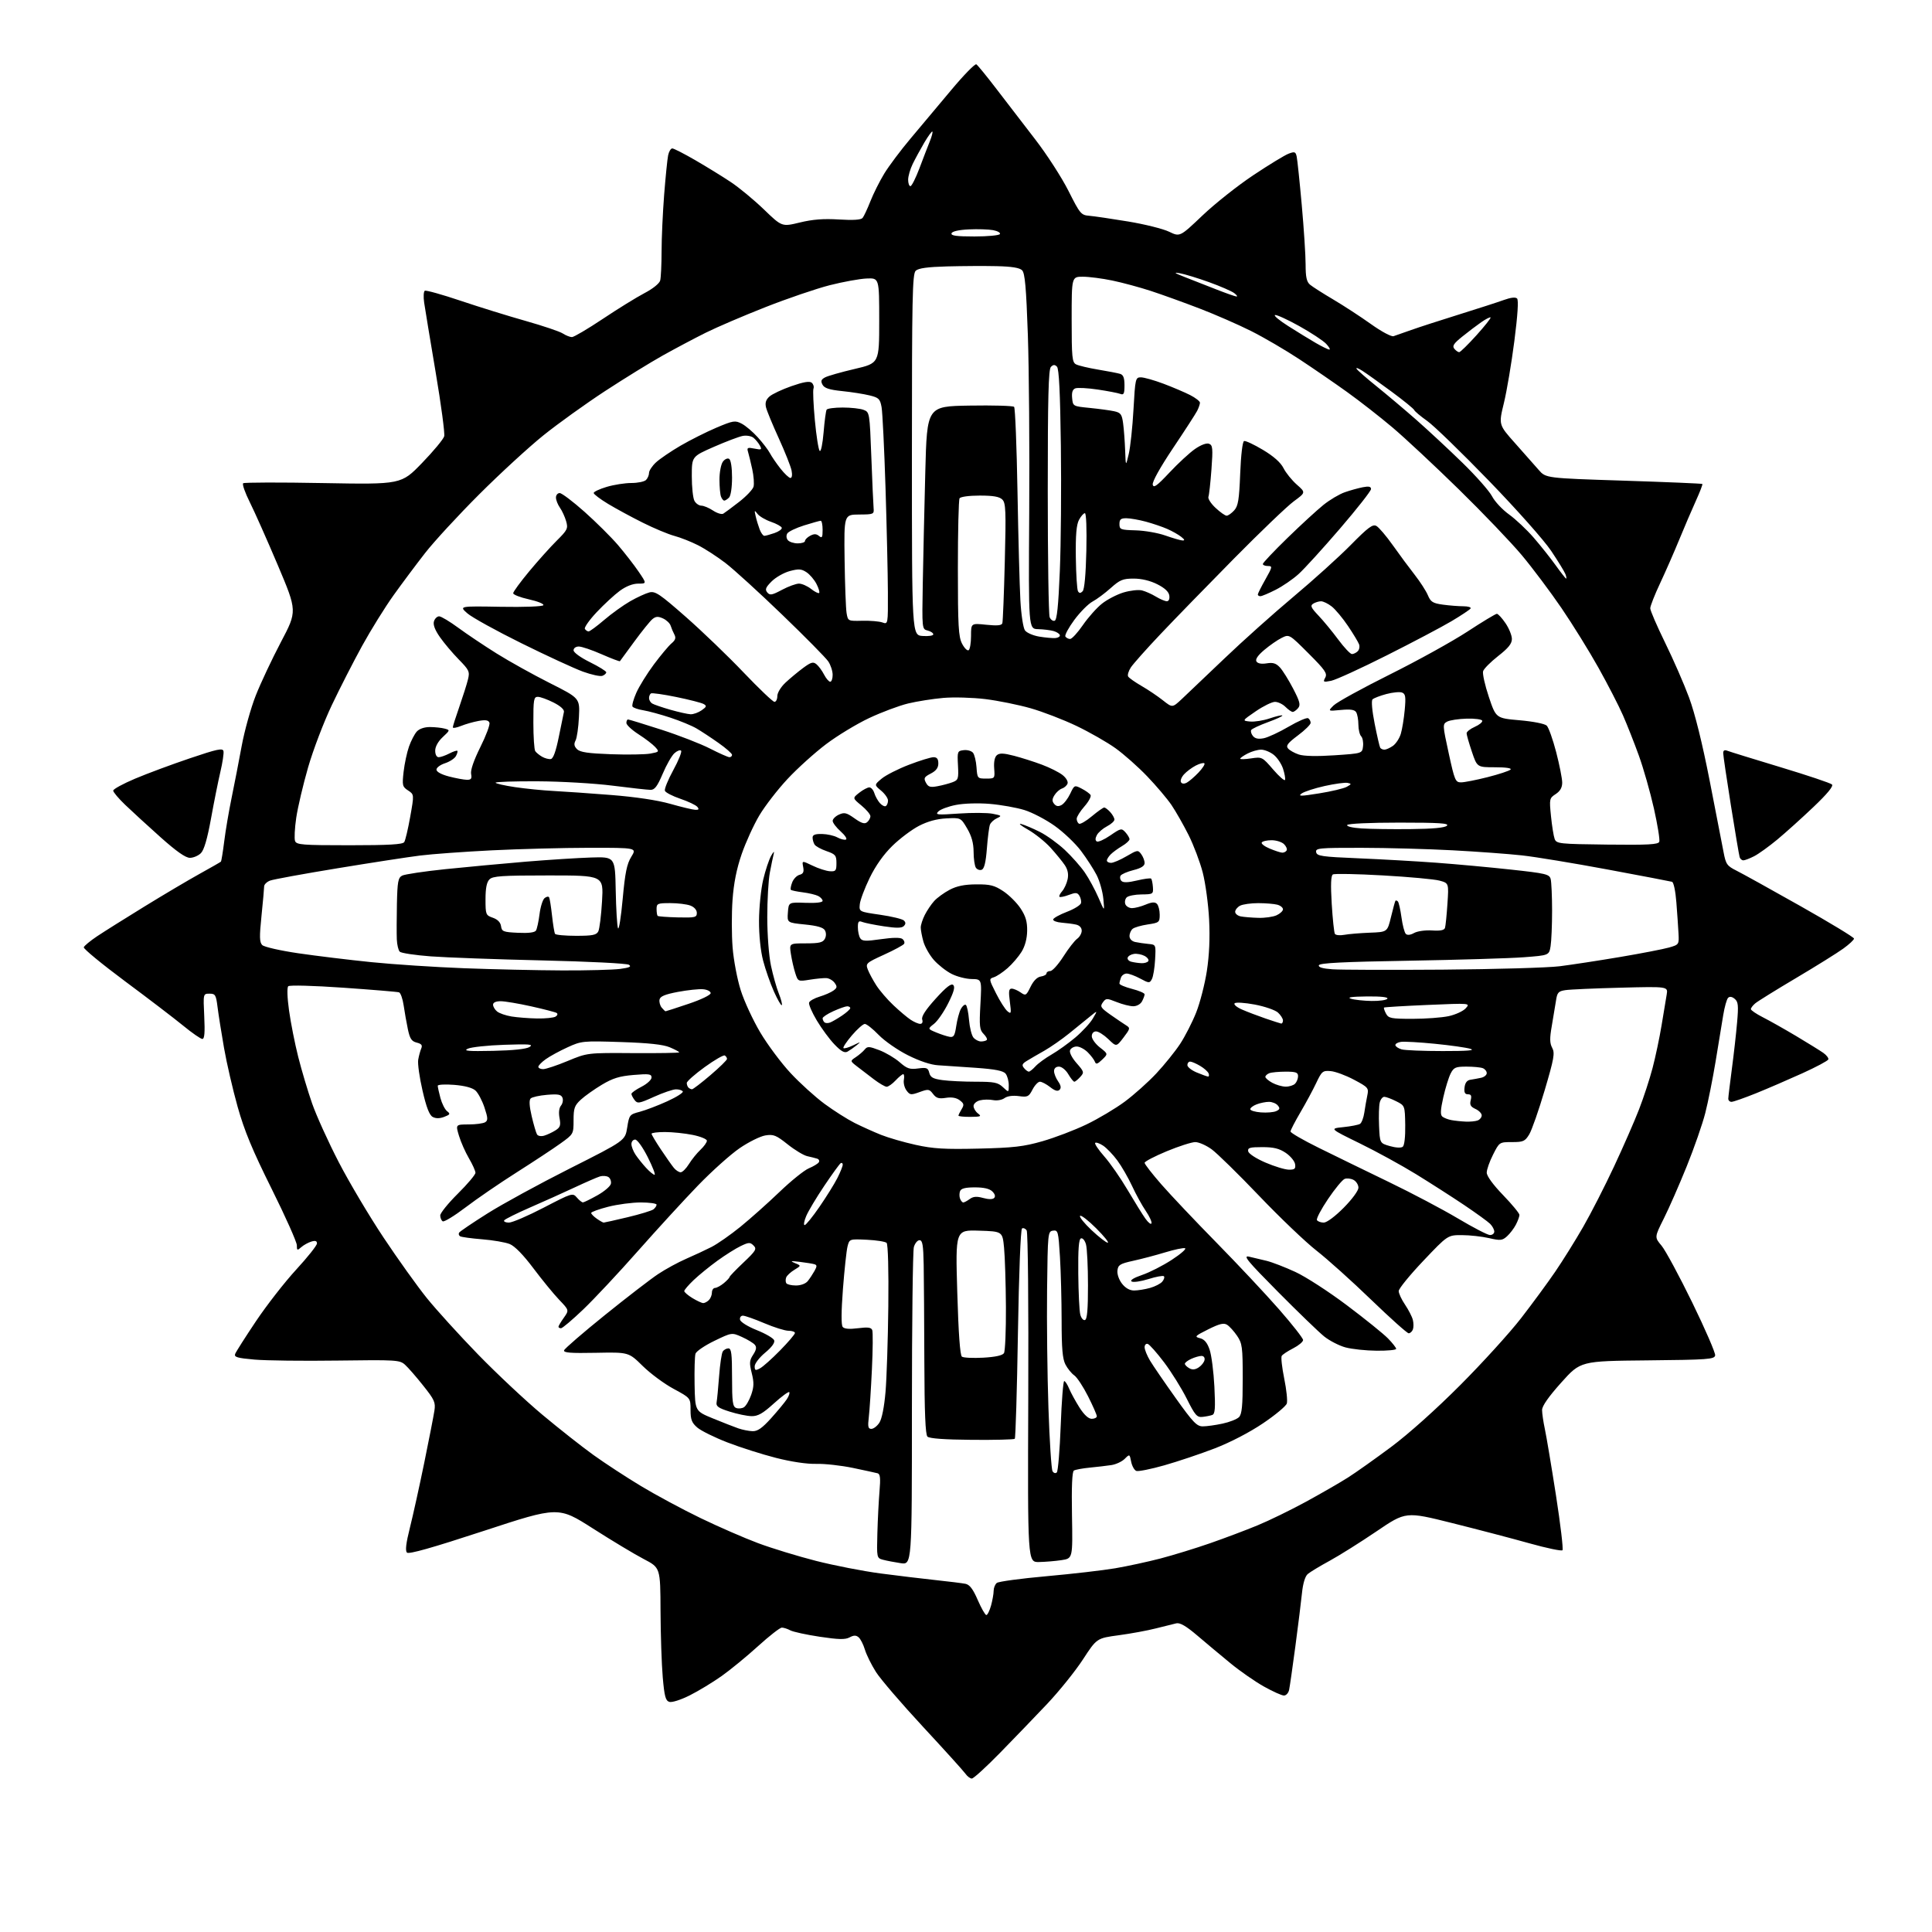<?xml version="1.0" encoding="UTF-8" standalone="no"?>
<svg 
  version="1.1" 
  xmlns="http://www.w3.org/2000/svg" 
  xmlns:xlink="http://www.w3.org/1999/xlink" 
  xmlns:svg="http://www.w3.org/2000/svg"
  xmlns:rdf="http://www.w3.org/1999/02/22-rdf-syntax-ns#"
  xmlns:cc="http://creativecommons.org/ns#"
  xmlns:dc="http://purl.org/dc/elements/1.1/"
  viewBox="0 0 768 768"
  width="768"
  height="768"
>
<style>svg {background-color: white; }</style>"
<path stroke="none" fill="black" fill-rule="evenodd" d="M386.32,707.00C385.66,707.00 384.50,706.12 383.75,705.05C382.99,703.97 375.43,695.61 366.94,686.46C358.45,677.31 350.02,667.50 348.22,664.66C346.41,661.82 344.43,657.81 343.81,655.74C343.18,653.67 342.06,651.46 341.30,650.84C340.28,649.98 339.38,650.00 337.71,650.89C335.97,651.82 333.39,651.76 325.85,650.63C320.54,649.83 315.29,648.69 314.17,648.09C313.05,647.49 311.53,647.00 310.79,647.00C310.05,647.00 305.81,650.31 301.36,654.35C296.92,658.39 290.40,663.74 286.89,666.23C283.38,668.72 277.66,672.19 274.19,673.93C270.59,675.73 267.09,676.85 266.06,676.52C264.57,676.05 264.11,674.32 263.45,666.72C263.01,661.65 262.61,649.78 262.57,640.34C262.50,623.19 262.50,623.19 255.95,619.77C252.35,617.90 243.23,612.42 235.68,607.59C221.95,598.83 221.95,598.83 192.39,608.53C171.69,615.32 162.51,617.91 161.78,617.18C161.04,616.44 161.39,613.48 162.94,607.31C164.16,602.47 166.72,590.85 168.64,581.50C170.55,572.15 172.37,562.83 172.68,560.80C173.19,557.48 172.74,556.46 168.23,550.80C165.48,547.33 162.23,543.60 161.01,542.51C158.91,540.61 157.62,540.53 134.15,540.85C120.59,541.04 105.76,540.86 101.19,540.46C94.32,539.86 92.99,539.47 93.48,538.20C93.80,537.36 97.54,531.49 101.78,525.16C106.03,518.83 113.21,509.61 117.75,504.68C122.29,499.75 126.00,495.08 126.00,494.29C126.00,493.28 125.35,493.06 123.75,493.55C122.51,493.93 120.71,494.93 119.75,495.77C118.15,497.18 118.00,497.12 118.00,495.01C118.00,493.75 113.50,483.66 108.00,472.61C100.33,457.19 97.17,449.58 94.47,440.00C92.54,433.12 90.09,422.55 89.04,416.50C87.98,410.45 86.83,403.14 86.47,400.25C85.87,395.47 85.58,395.00 83.28,395.00C80.76,395.00 80.76,395.00 81.19,404.00C81.50,410.50 81.29,413.00 80.44,413.00C79.79,413.00 76.36,410.63 72.83,407.73C69.30,404.84 58.88,396.88 49.68,390.05C40.49,383.21 33.11,377.14 33.30,376.56C33.48,375.98 35.86,374.02 38.57,372.20C41.28,370.39 49.76,365.06 57.41,360.36C65.05,355.66 74.94,349.81 79.38,347.35C83.81,344.90 87.61,342.72 87.81,342.52C88.01,342.32 88.60,338.70 89.13,334.47C89.65,330.24 90.98,322.44 92.07,317.14C93.16,311.84 94.97,302.55 96.08,296.50C97.20,290.45 99.71,281.45 101.66,276.50C103.61,271.55 108.12,261.97 111.68,255.21C118.15,242.93 118.15,242.93 110.45,224.71C106.21,214.70 101.19,203.41 99.30,199.63C97.40,195.84 96.22,192.46 96.67,192.10C97.13,191.75 111.45,191.71 128.50,192.03C159.50,192.59 159.50,192.59 167.76,184.05C172.31,179.35 176.28,174.56 176.58,173.42C176.88,172.27 175.35,160.79 173.17,147.92C171.00,135.04 168.94,122.61 168.61,120.31C168.27,118.01 168.39,115.88 168.86,115.58C169.34,115.29 175.75,117.08 183.11,119.56C190.48,122.04 202.12,125.65 209.00,127.59C215.88,129.54 222.50,131.77 223.71,132.56C224.93,133.35 226.57,134.00 227.35,134.00C228.13,134.00 233.66,130.74 239.64,126.75C245.61,122.76 253.06,118.16 256.19,116.52C259.48,114.81 262.12,112.69 262.43,111.52C262.73,110.41 262.98,105.18 262.99,99.90C262.99,94.61 263.46,84.49 264.01,77.40C264.57,70.30 265.28,63.26 265.59,61.75C265.90,60.24 266.65,59.00 267.24,59.00C267.84,59.00 271.96,61.11 276.41,63.69C280.86,66.27 287.20,70.17 290.50,72.37C293.80,74.56 299.72,79.46 303.67,83.26C310.83,90.17 310.83,90.17 317.93,88.45C323.08,87.20 327.37,86.87 333.49,87.25C339.19,87.60 342.25,87.40 342.89,86.64C343.41,86.01 344.81,83.02 346.00,80.00C347.19,76.97 349.67,72.03 351.51,69.00C353.36,65.97 358.08,59.67 362.02,55.00C365.95,50.33 373.22,41.66 378.17,35.74C383.12,29.82 387.59,25.25 388.11,25.57C388.63,25.89 392.22,30.28 396.08,35.33C399.94,40.37 406.88,49.40 411.50,55.39C416.13,61.38 422.08,70.60 424.74,75.89C429.35,85.05 429.73,85.51 433.04,85.78C434.94,85.94 441.88,86.96 448.47,88.05C455.05,89.14 462.37,90.97 464.73,92.11C469.03,94.19 469.03,94.19 478.02,85.64C482.97,80.94 492.07,73.72 498.26,69.61C504.44,65.49 510.73,61.66 512.24,61.09C514.67,60.18 515.03,60.31 515.46,62.28C515.72,63.50 516.63,72.16 517.47,81.51C518.31,90.87 519.00,101.49 519.00,105.11C519.00,110.15 519.41,112.03 520.75,113.16C521.71,113.97 525.88,116.63 530.00,119.06C534.12,121.50 540.85,125.88 544.95,128.81C549.13,131.80 553.07,133.91 553.95,133.64C554.80,133.36 557.98,132.26 561.00,131.17C564.02,130.09 572.58,127.32 580.00,125.01C587.42,122.70 595.43,120.11 597.80,119.25C600.57,118.25 602.44,118.04 603.06,118.66C603.69,119.29 603.30,125.29 601.98,135.57C600.85,144.33 598.99,155.40 597.83,160.17C595.72,168.84 595.72,168.84 602.26,176.17C605.85,180.20 610.08,184.98 611.65,186.79C614.50,190.07 614.50,190.07 645.45,191.07C662.48,191.62 676.55,192.21 676.72,192.39C676.89,192.56 675.73,195.58 674.13,199.10C672.53,202.62 669.56,209.55 667.53,214.50C665.50,219.45 662.07,227.26 659.92,231.85C657.76,236.44 656.00,240.92 656.00,241.81C656.00,242.71 658.66,248.85 661.90,255.47C665.15,262.09 669.44,271.90 671.43,277.29C673.76,283.57 676.69,295.40 679.61,310.29C682.11,323.05 684.61,335.87 685.15,338.77C686.06,343.58 686.51,344.21 690.32,346.12C692.62,347.27 704.06,353.61 715.75,360.21C727.44,366.81 737.00,372.61 737.00,373.10C737.00,373.59 735.09,375.38 732.75,377.07C730.41,378.77 721.98,384.03 714.00,388.76C706.02,393.49 698.71,398.03 697.75,398.84C696.79,399.65 696.00,400.68 696.00,401.14C696.00,401.59 698.14,403.05 700.76,404.38C703.38,405.71 709.34,409.07 714.01,411.85C718.68,414.64 723.54,417.65 724.80,418.54C726.07,419.44 726.96,420.61 726.79,421.14C726.61,421.67 721.97,424.15 716.48,426.64C710.99,429.13 702.70,432.71 698.06,434.59C693.41,436.46 689.02,438.00 688.31,438.00C687.59,438.00 687.01,437.44 687.02,436.75C687.03,436.06 687.67,430.77 688.43,425.00C689.20,419.23 690.14,410.88 690.52,406.46C691.12,399.65 690.97,398.22 689.57,397.06C688.49,396.16 687.57,396.03 686.94,396.66C686.40,397.20 685.53,400.31 685.00,403.57C684.47,406.83 683.11,415.12 681.97,422.00C680.83,428.88 678.99,438.07 677.88,442.42C676.78,446.78 673.45,456.34 670.49,463.66C667.53,470.98 663.44,480.31 661.39,484.39C657.67,491.82 657.67,491.82 660.48,495.16C662.03,497.00 667.53,507.19 672.71,517.81C677.89,528.43 681.98,537.88 681.80,538.81C681.50,540.34 678.94,540.53 654.88,540.77C628.30,541.03 628.30,541.03 620.65,549.56C615.60,555.19 613.00,558.90 613.00,560.49C613.00,561.82 613.50,565.24 614.11,568.09C614.72,570.94 616.71,582.78 618.52,594.39C620.32,606.00 621.49,615.83 621.11,616.24C620.73,616.65 614.81,615.41 607.96,613.49C601.11,611.57 587.25,607.94 577.16,605.42C558.82,600.84 558.82,600.84 547.16,608.75C540.75,613.10 532.35,618.37 528.50,620.47C524.65,622.56 520.75,624.92 519.84,625.71C518.80,626.61 517.94,629.45 517.55,633.32C517.20,636.72 516.02,646.25 514.92,654.50C513.82,662.75 512.71,670.51 512.44,671.75C512.18,672.99 511.26,674.00 510.39,674.00C509.53,674.00 505.96,672.40 502.46,670.44C498.95,668.48 492.96,664.32 489.15,661.19C485.33,658.06 479.39,653.10 475.95,650.16C471.51,646.38 469.08,644.96 467.59,645.30C466.44,645.56 462.80,646.46 459.50,647.31C456.20,648.16 449.56,649.38 444.75,650.03C435.99,651.21 435.99,651.21 430.49,659.64C427.47,664.28 421.08,672.22 416.30,677.29C411.51,682.35 403.08,691.11 397.56,696.75C392.05,702.39 386.99,707.00 386.32,707.00zM392.08,642.00C392.54,642.00 393.37,640.31 393.95,638.25C394.52,636.19 394.99,633.54 394.99,632.37C395.00,631.20 395.56,629.79 396.25,629.24C396.94,628.68 405.82,627.48 416.00,626.57C426.18,625.66 438.45,624.24 443.28,623.42C448.10,622.60 456.20,620.85 461.28,619.53C466.35,618.20 475.23,615.48 481.00,613.47C486.77,611.46 495.28,608.26 499.89,606.35C504.51,604.45 513.22,600.20 519.25,596.91C525.28,593.61 532.76,589.31 535.86,587.33C538.96,585.36 546.67,579.89 553.00,575.18C559.93,570.02 570.87,560.23 580.51,550.56C589.32,541.73 600.18,529.77 604.65,524.00C609.12,518.23 615.24,509.90 618.24,505.50C621.25,501.10 626.25,493.08 629.35,487.68C632.46,482.27 637.98,471.47 641.62,463.68C645.27,455.88 649.74,445.67 651.55,440.98C653.37,436.29 655.79,428.88 656.93,424.52C658.08,420.15 659.69,412.51 660.51,407.54C661.34,402.57 662.25,397.07 662.54,395.32C663.06,392.14 663.06,392.14 644.28,392.62C633.95,392.88 624.05,393.32 622.29,393.59C619.47,394.02 619.01,394.53 618.53,397.79C618.22,399.83 617.47,404.35 616.86,407.83C615.99,412.78 616.03,414.68 617.03,416.55C618.14,418.63 617.76,420.79 614.03,433.41C611.67,441.37 608.91,449.26 607.89,450.94C606.21,453.70 605.53,454.00 601.03,454.00C596.04,454.00 596.03,454.01 593.52,458.97C592.13,461.70 591.00,464.92 591.00,466.14C591.00,467.49 593.50,470.93 597.50,475.07C601.08,478.78 604.00,482.32 604.00,482.95C604.00,483.58 603.37,485.32 602.60,486.80C601.83,488.29 600.25,490.37 599.09,491.42C597.18,493.14 596.46,493.22 591.91,492.17C589.13,491.53 584.29,490.99 581.17,490.98C575.50,490.96 575.50,490.96 565.76,501.23C560.40,506.88 556.01,512.27 556.01,513.21C556.00,514.14 557.14,516.59 558.53,518.63C559.91,520.68 561.31,523.40 561.63,524.67C561.95,525.95 561.96,527.67 561.64,528.50C561.32,529.32 560.57,530.00 559.97,530.00C559.36,530.00 552.65,523.99 545.04,516.65C537.44,509.30 527.68,500.54 523.36,497.17C519.04,493.80 508.76,483.99 500.52,475.36C492.28,466.73 483.77,458.40 481.62,456.84C479.46,455.28 476.55,454.00 475.14,454.00C473.73,454.00 468.62,455.64 463.79,457.64C458.95,459.65 455.00,461.72 455.00,462.24C455.00,462.77 458.01,466.64 461.69,470.85C465.37,475.06 475.23,485.48 483.60,494.00C491.97,502.52 503.14,514.43 508.41,520.45C513.69,526.48 518.00,531.98 518.00,532.68C518.00,533.38 516.23,534.86 514.07,535.97C511.91,537.07 509.85,538.43 509.50,538.99C509.16,539.56 509.61,543.61 510.50,548.01C511.40,552.41 511.86,556.86 511.53,557.91C511.20,558.95 506.95,562.50 502.08,565.78C496.75,569.38 489.11,573.35 482.87,575.76C477.16,577.96 468.13,580.99 462.79,582.50C457.46,584.01 452.46,585.01 451.69,584.71C450.92,584.41 450.00,582.77 449.66,581.07C449.05,577.98 449.03,577.97 447.08,579.92C446.00,581.00 443.62,582.11 441.81,582.39C439.99,582.67 436.13,583.12 433.23,583.40C430.33,583.68 427.47,584.21 426.89,584.57C426.18,585.01 425.93,591.01 426.13,602.36C426.43,619.50 426.43,619.50 421.97,620.18C419.51,620.55 415.48,620.89 413.00,620.93C408.50,621.00 408.50,621.00 408.75,555.75C408.90,518.69 408.62,489.90 408.12,489.12C407.63,488.36 406.80,488.01 406.27,488.33C405.72,488.67 405.04,506.00 404.64,530.14C404.27,552.82 403.71,571.63 403.39,571.94C403.08,572.25 395.40,572.44 386.32,572.36C375.40,572.27 369.43,571.83 368.67,571.07C367.86,570.26 367.50,561.40 367.44,541.21C367.39,525.42 367.28,508.11 367.18,502.75C367.03,494.89 366.71,493.00 365.52,493.00C364.70,493.00 363.69,494.24 363.27,495.75C362.85,497.26 362.50,526.30 362.50,560.27C362.50,622.05 362.50,622.05 358.02,621.38C355.56,621.01 352.41,620.40 351.02,620.03C348.52,619.35 348.50,619.28 348.77,609.42C348.92,603.97 349.31,596.47 349.62,592.76C350.07,587.57 349.89,585.93 348.85,585.65C348.11,585.45 343.68,584.49 339.00,583.51C334.32,582.54 327.80,581.82 324.50,581.91C320.83,582.02 314.61,581.09 308.50,579.54C303.00,578.14 294.31,575.38 289.19,573.40C284.07,571.42 278.67,568.75 277.19,567.48C274.98,565.57 274.50,564.32 274.50,560.44C274.50,555.72 274.50,555.72 267.76,552.08C264.05,550.09 258.52,545.99 255.46,542.98C249.90,537.50 249.90,537.50 236.87,537.76C226.74,537.96 223.92,537.74 224.24,536.76C224.47,536.07 231.76,529.77 240.44,522.77C249.12,515.77 258.65,508.43 261.62,506.46C264.59,504.49 269.60,501.76 272.76,500.39C275.92,499.02 280.44,496.91 282.82,495.70C285.19,494.49 290.37,490.88 294.32,487.67C298.27,484.46 305.26,478.23 309.85,473.83C314.44,469.42 319.70,465.19 321.53,464.42C323.36,463.66 325.15,462.57 325.50,462.01C325.84,461.45 325.54,460.80 324.81,460.58C324.09,460.35 322.33,459.91 320.91,459.60C319.48,459.29 315.97,457.18 313.11,454.90C308.52,451.25 307.47,450.82 304.23,451.35C302.22,451.68 297.62,453.95 294.03,456.41C290.44,458.86 283.00,465.53 277.50,471.21C272.00,476.90 261.25,488.63 253.60,497.28C245.96,505.94 236.17,516.39 231.86,520.51C227.55,524.63 223.57,528.00 223.01,528.00C222.45,528.00 222.00,527.73 222.00,527.40C222.00,527.08 222.96,525.46 224.13,523.82C226.25,520.83 226.25,520.83 222.27,516.67C220.08,514.38 215.47,508.74 212.02,504.15C208.03,498.83 204.62,495.34 202.63,494.53C200.91,493.83 195.97,492.98 191.66,492.64C187.35,492.29 183.41,491.75 182.90,491.44C182.39,491.12 182.21,490.47 182.50,490.00C182.79,489.53 187.86,486.09 193.77,482.37C199.67,478.64 214.40,470.60 226.50,464.50C248.50,453.41 248.50,453.41 249.32,448.22C250.12,443.19 250.27,443.01 254.32,441.95C256.62,441.34 261.53,439.47 265.22,437.79C268.92,436.11 271.71,434.34 271.42,433.86C271.12,433.39 269.90,433.01 268.69,433.03C267.49,433.04 263.57,434.38 260.00,435.99C254.05,438.68 253.39,438.78 252.25,437.27C251.56,436.36 251.00,435.26 251.00,434.83C251.00,434.40 252.80,433.12 255.00,432.00C257.20,430.88 259.00,429.23 259.00,428.33C259.00,426.93 258.03,426.79 251.88,427.31C246.26,427.78 243.59,428.60 239.25,431.20C236.22,433.02 232.45,435.69 230.87,437.15C228.38,439.45 228.00,440.53 228.00,445.31C228.00,450.79 227.98,450.83 222.82,454.53C219.98,456.58 212.13,461.75 205.38,466.04C198.63,470.32 189.48,476.59 185.05,479.97C180.61,483.34 176.53,485.83 175.99,485.49C175.45,485.16 175.00,484.11 175.00,483.16C175.00,482.22 178.15,478.32 182.00,474.50C185.85,470.68 189.00,466.95 189.00,466.20C189.00,465.46 187.83,462.86 186.40,460.42C184.97,457.98 183.19,453.96 182.45,451.49C181.10,447.00 181.10,447.00 186.30,446.98C189.16,446.98 192.12,446.58 192.87,446.10C194.02,445.38 193.97,444.42 192.58,440.23C191.66,437.49 190.06,434.46 189.01,433.51C187.78,432.40 184.75,431.59 180.55,431.25C176.95,430.96 174.00,431.13 174.01,431.61C174.01,432.10 174.49,434.30 175.08,436.50C175.68,438.70 176.86,441.05 177.73,441.72C179.10,442.78 178.95,443.07 176.58,443.97C174.77,444.66 173.25,444.67 172.01,444.00C170.69,443.30 169.50,440.23 167.96,433.53C166.75,428.32 165.98,422.80 166.24,421.28C166.50,419.75 167.05,417.73 167.45,416.79C168.00,415.50 167.57,414.93 165.65,414.45C163.61,413.94 162.94,412.92 162.14,409.16C161.60,406.60 160.85,402.33 160.46,399.67C160.07,397.01 159.24,394.67 158.62,394.47C158.01,394.26 148.05,393.44 136.50,392.63C124.56,391.80 115.11,391.55 114.59,392.04C114.05,392.56 114.17,396.45 114.90,401.71C115.57,406.54 117.21,414.84 118.55,420.14C119.89,425.45 122.37,433.77 124.07,438.64C125.77,443.51 130.54,454.02 134.67,462.00C138.80,469.98 146.82,483.48 152.50,492.00C158.17,500.52 165.90,511.32 169.66,515.99C173.42,520.65 182.57,530.73 190.00,538.38C197.43,546.02 208.95,556.83 215.61,562.39C222.27,567.95 231.41,575.16 235.93,578.40C240.45,581.65 248.95,587.21 254.83,590.75C260.70,594.29 271.35,600.02 278.50,603.47C285.65,606.93 295.94,611.41 301.36,613.43C306.78,615.46 317.13,618.62 324.36,620.47C331.59,622.31 343.12,624.56 350.00,625.47C356.88,626.37 366.77,627.56 372.00,628.12C377.23,628.67 382.53,629.34 383.79,629.59C385.46,629.93 386.79,631.68 388.67,636.03C390.10,639.31 391.63,642.00 392.08,642.00zM420.10,585.30C420.58,584.82 421.28,576.45 421.65,566.71C422.01,556.97 422.64,549.00 423.04,549.00C423.43,549.00 424.31,550.34 424.99,551.99C425.68,553.63 427.52,557.00 429.09,559.49C430.95,562.41 432.67,564.00 433.98,564.00C435.09,564.00 436.00,563.54 436.00,562.98C436.00,562.41 434.44,558.84 432.52,555.05C430.61,551.25 428.15,547.52 427.06,546.75C425.96,545.99 424.38,544.04 423.54,542.43C422.37,540.19 422.01,536.04 422.01,524.91C422.00,516.88 421.71,505.49 421.35,499.61C420.73,489.48 420.58,488.92 418.60,489.20C416.55,489.49 416.49,490.01 416.23,512.65C416.08,525.38 416.32,546.53 416.77,559.65C417.21,572.77 417.94,584.10 418.40,584.84C418.87,585.60 419.60,585.80 420.10,585.30zM299.16,568.92C301.15,568.98 303.00,567.68 306.54,563.75C309.14,560.86 311.95,557.47 312.77,556.22C313.60,554.96 314.03,553.69 313.73,553.39C313.43,553.10 310.66,555.14 307.58,557.93C303.20,561.90 301.28,562.99 298.74,562.94C296.96,562.91 293.02,562.09 290.00,561.13C285.53,559.71 284.57,559.02 284.86,557.44C285.06,556.37 285.51,551.67 285.86,547.00C286.21,542.33 286.86,537.94 287.31,537.25C287.75,536.56 288.77,536.00 289.56,536.00C290.73,536.00 291.00,538.16 291.00,547.53C291.00,557.28 291.25,559.16 292.64,559.69C293.54,560.04 294.93,559.90 295.73,559.40C296.54,558.89 297.83,556.68 298.60,554.49C299.72,551.28 299.77,549.59 298.83,545.83C297.82,541.80 297.90,540.80 299.40,538.51C300.65,536.60 300.84,535.51 300.07,534.59C299.49,533.88 297.19,532.49 294.96,531.48C290.91,529.66 290.91,529.66 283.96,533.02C280.14,534.87 276.77,537.16 276.47,538.11C276.16,539.06 276.01,544.59 276.11,550.39C276.31,560.94 276.31,560.94 283.40,563.85C287.31,565.45 291.85,567.23 293.50,567.80C295.15,568.37 297.70,568.88 299.16,568.92zM346.38,568.00C347.24,568.00 348.68,566.90 349.56,565.55C350.56,564.03 351.49,559.35 352.01,553.30C352.47,547.91 352.97,532.58 353.12,519.24C353.28,504.98 353.00,494.61 352.44,494.06C351.92,493.56 348.39,493.00 344.58,492.82C337.67,492.50 337.67,492.50 336.90,495.50C336.49,497.15 335.67,504.76 335.08,512.41C334.40,521.37 334.36,526.73 334.99,527.48C335.63,528.26 337.66,528.43 341.07,527.99C345.00,527.49 346.32,527.66 346.73,528.74C347.03,529.51 346.97,536.53 346.60,544.32C346.23,552.12 345.68,560.64 345.37,563.25C344.90,567.15 345.08,568.00 346.38,568.00zM478.13,567.00C479.66,567.00 483.18,566.51 485.97,565.91C488.75,565.32 491.70,564.16 492.51,563.34C493.68,562.17 494.00,558.93 494.00,548.08C494.00,535.43 493.81,534.02 491.75,530.99C490.51,529.17 488.73,527.21 487.78,526.62C486.45,525.79 484.77,526.20 480.28,528.44C474.99,531.08 474.71,531.38 477.00,531.95C478.78,532.40 479.89,533.72 480.85,536.54C481.59,538.72 482.44,545.33 482.74,551.23C483.17,559.84 483.01,562.06 481.89,562.47C481.13,562.75 479.38,563.09 478.00,563.24C475.81,563.47 475.04,562.58 471.75,556.00C469.69,551.88 465.64,545.38 462.75,541.56C459.86,537.74 456.94,534.44 456.25,534.23C455.56,534.01 455.00,534.61 455.00,535.55C455.00,536.49 455.97,538.89 457.16,540.88C458.35,542.87 462.94,549.56 467.35,555.75C474.26,565.44 475.75,567.00 478.13,567.00zM302.12,543.93C303.29,543.31 306.89,540.09 310.12,536.79C313.36,533.49 316.00,530.39 316.00,529.89C316.00,529.40 314.85,529.00 313.45,529.00C312.04,529.00 307.72,527.65 303.84,526.00C299.96,524.35 296.13,523.00 295.32,523.00C294.51,523.00 294.00,523.71 294.18,524.61C294.36,525.52 297.26,527.32 300.84,528.75C304.32,530.14 307.43,531.95 307.74,532.77C308.11,533.72 306.81,535.51 304.16,537.71C301.87,539.61 300.00,542.04 300.00,543.12C300.00,544.80 300.30,544.91 302.12,543.93zM476.50,543.57C477.60,542.85 478.65,541.53 478.82,540.63C479.01,539.69 478.50,539.00 477.62,539.00C476.78,539.00 474.95,539.52 473.55,540.16C472.15,540.80 471.00,541.68 471.00,542.11C471.00,542.55 471.79,543.35 472.75,543.89C473.97,544.59 475.10,544.49 476.50,543.57zM390.85,539.70C395.68,539.43 398.51,538.81 399.09,537.89C399.57,537.13 399.92,528.85 399.87,519.50C399.81,510.15 399.48,499.57 399.13,496.00C398.50,489.50 398.50,489.50 389.15,489.21C379.80,488.92 379.80,488.92 380.53,513.71C381.01,530.08 381.64,538.77 382.38,539.30C383.00,539.74 386.81,539.92 390.85,539.70zM547.25,536.93C542.99,536.90 537.42,536.30 534.88,535.62C532.34,534.94 528.52,532.97 526.38,531.26C524.25,529.54 515.98,521.56 508.00,513.51C495.84,501.24 493.98,498.99 496.50,499.54C498.15,499.90 501.30,500.65 503.50,501.20C505.70,501.74 510.84,503.73 514.91,505.61C518.99,507.48 528.21,513.45 535.41,518.87C542.61,524.28 549.96,530.21 551.75,532.05C553.54,533.88 555.00,535.74 555.00,536.19C555.00,536.64 551.51,536.97 547.25,536.93zM431.29,524.73C432.16,524.44 432.50,520.54 432.49,510.91C432.49,503.54 432.13,496.23 431.70,494.68C431.28,493.12 430.38,492.04 429.71,492.27C428.83,492.58 428.54,496.43 428.63,506.29C428.70,513.77 429.05,521.08 429.42,522.52C429.78,523.96 430.62,524.96 431.29,524.73zM279.55,518.00C280.13,518.00 281.14,517.46 281.80,516.80C282.46,516.14 283.00,514.79 283.00,513.80C283.00,512.81 283.56,511.99 284.25,511.97C284.94,511.95 286.51,511.09 287.75,510.06C288.99,509.02 290.00,507.94 290.00,507.65C290.00,507.35 292.49,504.76 295.54,501.88C300.48,497.20 300.91,496.48 299.56,495.13C298.20,493.77 297.66,493.79 294.46,495.32C292.49,496.26 288.32,498.88 285.19,501.15C282.06,503.42 277.81,506.88 275.75,508.84C273.69,510.80 272.00,512.77 272.00,513.22C272.00,513.66 273.46,514.92 275.25,516.01C277.04,517.10 278.97,517.99 279.55,518.00zM450.82,512.99C452.30,512.99 455.14,512.53 457.14,511.98C459.14,511.42 461.35,510.29 462.03,509.46C462.72,508.63 463.01,507.67 462.67,507.33C462.32,506.99 459.58,507.49 456.56,508.44C453.54,509.39 450.52,509.82 449.85,509.41C449.09,508.94 450.66,507.96 453.99,506.82C456.95,505.82 462.27,503.11 465.82,500.79C469.37,498.48 471.73,496.41 471.07,496.19C470.41,495.97 466.86,496.71 463.19,497.83C459.51,498.95 453.80,500.46 450.50,501.18C445.22,502.34 444.46,502.81 444.20,505.05C444.03,506.52 444.81,508.75 446.03,510.30C447.39,512.04 449.10,513.00 450.82,512.99zM316.40,511.00C318.33,511.00 320.27,510.28 321.10,509.25C321.87,508.29 323.07,506.48 323.77,505.23C324.80,503.39 324.80,502.88 323.77,502.56C323.07,502.34 320.48,501.92 318.00,501.62C314.29,501.17 313.94,501.25 316.00,502.10C318.50,503.12 318.50,503.12 315.77,504.78C314.27,505.69 312.81,507.05 312.52,507.81C312.23,508.56 312.25,509.59 312.56,510.09C312.87,510.59 314.60,511.00 316.40,511.00zM440.35,494.00C440.97,494.00 438.91,491.43 435.78,488.30C432.64,485.16 429.75,482.92 429.35,483.32C428.95,483.72 431.01,486.28 433.93,489.02C436.84,491.76 439.73,494.00 440.35,494.00zM592.25,490.94C593.21,490.97 594.00,490.36 594.00,489.57C594.00,488.79 593.26,487.41 592.36,486.50C591.46,485.60 586.81,482.24 582.03,479.02C577.25,475.81 568.65,470.30 562.92,466.77C557.19,463.24 547.10,457.72 540.50,454.49C528.50,448.62 528.50,448.62 534.00,448.05C537.02,447.74 540.01,447.15 540.64,446.75C541.27,446.34 542.04,444.32 542.34,442.26C542.64,440.19 543.18,437.12 543.53,435.44C544.14,432.51 543.90,432.22 538.24,429.21C534.98,427.47 530.80,425.93 528.95,425.78C525.81,425.52 525.43,425.83 523.22,430.50C521.92,433.25 519.09,438.50 516.93,442.17C514.77,445.85 513.00,449.27 513.00,449.79C513.00,450.31 518.06,453.24 524.25,456.29C530.44,459.35 542.92,465.43 552.00,469.82C561.08,474.20 573.45,480.73 579.50,484.33C585.55,487.93 591.29,490.91 592.25,490.94zM319.86,487.00C320.35,487.00 323.00,483.74 325.74,479.75C328.49,475.76 331.70,470.61 332.87,468.29C334.04,465.97 335.00,463.59 335.00,462.98C335.00,462.38 334.64,462.11 334.19,462.38C333.74,462.66 330.81,466.71 327.66,471.39C324.51,476.07 321.27,481.50 320.46,483.45C319.64,485.40 319.37,487.00 319.86,487.00zM457.74,486.29C457.93,485.70 456.91,483.49 455.46,481.36C454.01,479.24 451.57,474.80 450.04,471.50C448.51,468.20 445.86,463.60 444.15,461.29C442.44,458.97 439.89,456.32 438.49,455.40C437.09,454.48 435.67,454.00 435.35,454.32C435.02,454.65 436.66,457.07 438.98,459.71C441.30,462.34 445.46,468.32 448.22,473.00C450.98,477.68 454.17,482.82 455.31,484.42C456.45,486.03 457.54,486.87 457.74,486.29zM202.30,486.00C203.63,486.00 209.87,483.32 216.17,480.04C227.41,474.20 227.66,474.13 229.31,476.04C230.23,477.12 231.32,477.99 231.74,477.97C232.16,477.95 234.75,476.68 237.50,475.14C240.25,473.60 242.66,471.53 242.85,470.54C243.04,469.55 242.59,468.36 241.85,467.89C241.11,467.43 239.60,467.31 238.50,467.64C237.40,467.97 232.90,469.93 228.50,471.99C224.10,474.05 216.11,477.65 210.74,479.98C205.37,482.32 200.73,484.63 200.43,485.11C200.13,485.60 200.97,486.00 202.30,486.00zM239.97,486.00C240.26,486.00 244.55,485.04 249.50,483.86C254.45,482.68 259.06,481.27 259.75,480.74C260.44,480.20 261.00,479.36 261.00,478.88C261.00,478.39 258.19,478.00 254.75,477.99C251.31,477.99 245.46,478.76 241.75,479.71C238.04,480.66 235.00,481.77 235.00,482.16C235.00,482.56 236.00,483.59 237.22,484.44C238.44,485.30 239.68,486.00 239.97,486.00zM526.21,486.00C527.43,486.00 530.72,483.55 534.15,480.09C537.47,476.74 540.00,473.30 540.00,472.13C540.00,471.00 539.13,469.61 538.07,469.04C537.01,468.47 535.41,468.29 534.52,468.63C533.62,468.98 530.64,472.58 527.90,476.65C525.15,480.72 523.18,484.48 523.51,485.02C523.85,485.56 525.06,486.00 526.21,486.00zM382.92,478.00C383.30,478.00 384.46,477.38 385.49,476.63C386.88,475.61 388.24,475.50 390.80,476.21C392.96,476.81 394.59,476.81 395.18,476.22C395.78,475.62 395.52,474.66 394.49,473.64C393.39,472.53 391.13,472.00 387.54,472.00C383.73,472.00 382.05,472.43 381.64,473.50C381.32,474.32 381.32,475.68 381.64,476.50C381.95,477.32 382.53,478.00 382.92,478.00zM260.20,467.00C260.65,467.00 259.44,463.85 257.50,460.00C255.51,456.05 253.33,453.00 252.49,453.00C251.67,453.00 251.00,453.80 251.00,454.78C251.00,455.76 251.74,457.67 252.65,459.03C253.56,460.39 255.45,462.74 256.84,464.25C258.23,465.76 259.75,467.00 260.20,467.00zM270.57,466.00C271.27,466.00 272.75,464.53 273.86,462.73C274.97,460.94 277.03,458.38 278.44,457.06C279.85,455.73 281.00,454.12 281.00,453.46C281.00,452.81 278.45,451.76 275.33,451.14C272.22,450.51 267.27,450.00 264.33,450.00C261.40,450.00 259.00,450.30 259.00,450.68C259.00,451.05 260.67,453.86 262.72,456.93C264.76,459.99 267.08,463.29 267.87,464.25C268.66,465.21 269.88,466.00 270.57,466.00zM512.32,464.96C514.67,464.99 515.09,464.63 514.82,462.78C514.64,461.57 512.97,459.54 511.10,458.28C508.51,456.54 506.29,456.00 501.78,456.00C496.80,456.00 495.90,456.26 496.18,457.66C496.36,458.61 499.29,460.52 503.00,462.12C506.57,463.66 510.77,464.94 512.32,464.96zM389.00,456.59C402.91,456.26 406.90,455.80 414.40,453.65C419.29,452.25 427.14,449.26 431.83,447.01C436.53,444.76 443.40,440.67 447.10,437.93C450.80,435.18 456.46,430.13 459.66,426.70C462.87,423.27 467.12,417.99 469.11,414.98C471.09,411.97 473.96,406.35 475.49,402.50C477.02,398.65 478.93,391.23 479.74,386.00C480.71,379.67 481.01,372.83 480.64,365.50C480.33,359.45 479.19,351.06 478.11,346.86C477.03,342.66 474.47,335.91 472.44,331.86C470.40,327.81 467.36,322.48 465.68,320.00C464.00,317.52 459.67,312.41 456.06,308.64C452.45,304.86 446.77,299.83 443.44,297.44C440.11,295.05 433.14,291.07 427.94,288.58C422.75,286.09 414.53,282.93 409.68,281.54C404.83,280.16 396.73,278.52 391.68,277.90C386.63,277.29 379.12,277.07 375.00,277.43C370.88,277.79 364.57,278.78 361.00,279.64C357.43,280.50 350.45,283.11 345.50,285.44C340.55,287.77 332.83,292.45 328.35,295.84C323.87,299.23 316.98,305.44 313.06,309.65C309.13,313.85 304.08,320.39 301.83,324.17C299.59,327.95 296.43,334.87 294.82,339.54C292.80,345.40 291.67,351.07 291.19,357.77C290.81,363.12 290.82,371.59 291.22,376.60C291.61,381.60 293.06,389.26 294.44,393.61C295.81,397.97 299.32,405.53 302.22,410.42C305.12,415.30 310.55,422.58 314.28,426.58C318.01,430.59 324.09,436.09 327.78,438.81C331.48,441.53 336.85,444.94 339.73,446.39C342.61,447.83 347.33,449.96 350.23,451.12C353.13,452.28 359.32,454.07 364.00,455.10C370.96,456.64 375.48,456.91 389.00,456.59zM557.61,455.86C558.28,455.34 558.67,451.88 558.60,447.24C558.47,439.50 558.47,439.50 554.98,437.75C553.07,436.79 550.95,436.00 550.27,436.00C549.59,436.00 548.78,437.02 548.47,438.27C548.15,439.52 548.03,443.67 548.20,447.49C548.50,454.44 548.50,454.44 552.50,455.59C554.83,456.26 556.96,456.37 557.61,455.86zM216.33,451.44C217.53,451.08 219.53,450.14 220.79,449.35C222.71,448.14 222.97,447.35 222.42,444.44C222.02,442.27 222.23,440.43 223.00,439.50C223.67,438.69 223.94,437.29 223.60,436.39C223.09,435.07 221.91,434.84 217.45,435.21C214.41,435.46 211.48,436.12 210.94,436.66C210.28,437.32 210.42,439.72 211.36,443.75C212.15,447.10 213.10,450.35 213.48,450.96C213.86,451.59 215.12,451.80 216.33,451.44zM582.67,445.86C584.41,445.94 586.55,445.73 587.42,445.39C588.29,445.06 589.00,444.15 589.00,443.37C589.00,442.59 587.88,441.45 586.52,440.83C584.58,439.94 584.17,439.18 584.63,437.35C585.07,435.58 584.80,435.00 583.54,435.00C582.31,435.00 581.95,434.28 582.18,432.26C582.40,430.42 583.16,429.42 584.50,429.22C585.60,429.06 587.51,428.71 588.75,428.44C589.99,428.18 591.00,427.34 591.00,426.59C591.00,425.83 590.29,424.94 589.42,424.61C588.55,424.27 585.63,424.00 582.94,424.00C578.61,424.00 577.89,424.32 576.65,426.75C575.88,428.26 574.56,432.52 573.73,436.22C572.60,441.22 572.50,443.17 573.36,443.87C573.99,444.39 575.62,445.02 577.00,445.27C578.38,445.52 580.93,445.79 582.67,445.86zM385.75,443.97C383.14,443.99 381.00,443.77 381.00,443.49C381.00,443.20 381.56,442.05 382.25,440.93C383.32,439.18 383.21,438.66 381.50,437.37C380.18,436.37 378.31,436.05 376.00,436.41C373.21,436.85 372.17,436.54 370.90,434.86C369.42,432.91 369.04,432.85 365.56,434.11C362.12,435.36 361.70,435.31 360.35,433.48C359.54,432.39 359.07,430.49 359.30,429.25C359.53,428.01 359.41,427.00 359.04,427.00C358.66,427.00 357.29,428.12 356.00,429.50C354.71,430.88 353.12,432.00 352.46,432.00C351.81,432.00 349.53,430.67 347.39,429.05C345.25,427.43 342.24,425.13 340.70,423.93C337.90,421.76 337.90,421.76 340.20,420.23C341.46,419.39 343.05,418.03 343.72,417.21C344.80,415.88 345.47,415.91 349.57,417.47C352.12,418.45 355.75,420.60 357.63,422.25C360.54,424.80 361.64,425.18 364.95,424.73C368.36,424.28 368.91,424.49 369.40,426.47C369.86,428.27 370.90,428.85 374.62,429.36C377.18,429.71 383.12,430.00 387.83,430.00C395.22,430.00 396.68,430.29 398.69,432.17C401.00,434.35 401.00,434.35 401.00,431.37C401.00,429.72 400.44,427.67 399.75,426.81C398.84,425.66 395.66,425.03 388.00,424.48C382.23,424.06 375.44,423.60 372.92,423.46C370.05,423.30 365.59,421.82 360.92,419.48C356.84,417.44 351.60,413.79 349.27,411.38C346.94,408.97 344.46,407.01 343.77,407.03C343.07,407.05 340.76,409.10 338.64,411.58C336.51,414.07 335.01,416.34 335.29,416.63C335.58,416.91 337.32,416.42 339.16,415.53C342.24,414.03 342.34,414.03 340.50,415.52C339.40,416.42 337.78,417.54 336.91,418.03C335.72,418.68 334.40,417.96 331.74,415.20C329.78,413.17 326.60,408.86 324.67,405.62C322.74,402.39 321.37,399.19 321.63,398.52C321.89,397.84 323.78,396.78 325.82,396.17C327.87,395.56 330.33,394.48 331.30,393.77C332.80,392.68 332.87,392.20 331.77,390.69C331.05,389.71 329.57,388.86 328.48,388.81C327.39,388.75 324.41,389.04 321.86,389.45C317.25,390.19 317.21,390.17 316.14,386.85C315.54,385.01 314.76,381.59 314.40,379.25C313.74,375.00 313.74,375.00 320.34,375.00C325.63,375.00 327.12,374.65 327.88,373.22C328.46,372.15 328.47,370.81 327.92,369.83C327.29,368.69 324.88,367.99 319.96,367.50C312.90,366.79 312.90,366.79 313.20,362.71C313.50,358.64 313.50,358.64 320.25,358.89C324.39,359.04 327.00,358.74 327.00,358.10C327.00,357.54 326.21,356.67 325.25,356.17C324.29,355.68 321.55,355.02 319.17,354.72C316.78,354.42 314.63,353.97 314.39,353.72C314.14,353.48 314.37,352.15 314.90,350.78C315.42,349.40 316.73,348.04 317.81,347.76C319.30,347.37 319.65,346.63 319.28,344.66C318.78,342.08 318.78,342.08 323.00,344.11C325.32,345.24 328.41,346.23 329.86,346.33C332.23,346.48 332.50,346.15 332.50,343.10C332.50,340.04 332.11,339.57 328.55,338.33C326.37,337.58 324.24,336.41 323.81,335.73C323.38,335.05 323.02,333.81 323.02,332.97C323.00,331.86 324.02,331.47 326.75,331.52C328.81,331.56 331.54,332.17 332.81,332.86C334.07,333.56 335.62,333.96 336.25,333.75C336.88,333.54 335.96,332.09 334.20,330.52C332.44,328.95 331.00,327.06 331.00,326.31C331.00,325.57 332.12,324.44 333.50,323.82C335.64,322.84 336.52,323.05 339.69,325.31C342.45,327.27 343.71,327.66 344.69,326.84C345.41,326.24 346.00,325.17 346.00,324.45C346.00,323.73 344.39,321.82 342.43,320.20C338.86,317.26 338.86,317.26 341.56,315.13C343.05,313.96 344.85,313.00 345.57,313.00C346.28,313.00 347.17,314.01 347.55,315.25C347.93,316.49 348.92,318.28 349.75,319.23C350.59,320.18 351.66,320.71 352.13,320.42C352.61,320.12 353.00,319.14 353.00,318.23C353.00,317.32 351.76,315.55 350.25,314.29C347.50,312.00 347.50,312.00 350.50,309.50C352.15,308.13 357.03,305.65 361.34,304.00C365.64,302.35 370.03,301.00 371.09,301.00C372.46,301.00 373.00,301.70 373.00,303.47C373.00,305.22 372.11,306.41 369.98,307.51C367.36,308.86 367.11,309.34 368.07,311.13C368.99,312.84 369.77,313.08 372.69,312.53C374.63,312.17 377.32,311.45 378.66,310.94C380.93,310.08 381.09,309.57 380.81,304.25C380.51,298.72 380.60,298.49 383.09,298.20C384.51,298.03 386.16,298.49 386.77,299.22C387.37,299.95 388.01,302.56 388.18,305.02C388.49,309.41 388.57,309.50 392.00,309.50C395.48,309.50 395.50,309.47 395.20,305.41C395.01,302.83 395.41,300.90 396.29,300.18C397.34,299.30 398.99,299.37 403.10,300.44C406.09,301.22 411.07,302.80 414.18,303.97C417.29,305.13 420.98,306.98 422.37,308.08C423.81,309.21 424.67,310.69 424.36,311.50C424.06,312.28 423.07,313.16 422.16,313.45C421.24,313.74 419.91,314.92 419.19,316.07C418.19,317.66 418.16,318.49 419.05,319.56C419.86,320.54 420.74,320.68 421.97,320.01C422.95,319.49 424.49,317.48 425.42,315.53C427.07,312.04 427.13,312.02 429.98,313.49C431.57,314.31 433.16,315.45 433.51,316.02C433.87,316.59 432.77,318.64 431.08,320.56C429.38,322.49 428.00,324.70 428.00,325.48C428.00,326.25 428.41,327.13 428.91,327.44C429.40,327.75 431.70,326.43 434.00,324.50C436.30,322.58 438.53,321.00 438.94,321.00C439.35,321.00 440.43,321.82 441.35,322.83C442.26,323.83 443.00,325.17 443.00,325.80C443.00,326.43 441.66,327.64 440.03,328.48C438.40,329.33 436.59,330.89 436.03,331.95C435.35,333.22 435.33,334.09 435.99,334.49C436.54,334.83 438.96,333.75 441.37,332.09C445.56,329.21 445.83,329.15 447.38,330.86C448.27,331.85 449.00,333.09 449.00,333.61C449.00,334.14 447.67,335.36 446.04,336.32C444.41,337.28 442.38,338.76 441.54,339.61C440.69,340.45 440.00,341.56 440.00,342.07C440.00,342.58 440.75,343.00 441.66,343.00C442.58,343.00 445.35,341.81 447.82,340.36C452.13,337.84 452.38,337.80 453.66,339.55C454.40,340.56 455.00,342.14 455.00,343.07C455.00,344.24 453.62,345.11 450.56,345.88C448.12,346.50 445.82,347.49 445.45,348.09C445.08,348.68 445.24,349.64 445.81,350.21C446.52,350.92 448.44,350.85 451.97,350.01C454.80,349.33 457.33,349.00 457.60,349.27C457.87,349.54 458.18,351.05 458.30,352.63C458.49,355.41 458.35,355.50 453.75,355.55C451.14,355.57 448.49,356.11 447.87,356.73C447.25,357.35 447.01,358.57 447.34,359.43C447.67,360.29 448.87,361.00 450.00,361.00C451.14,361.00 453.58,360.37 455.43,359.59C457.88,358.57 459.09,358.49 459.89,359.29C460.50,359.90 461.00,361.83 461.00,363.59C461.00,366.62 460.77,366.81 456.25,367.48C453.64,367.87 450.94,368.65 450.25,369.22C449.56,369.78 449.00,371.08 449.00,372.10C449.00,373.22 449.90,374.16 451.25,374.46C452.49,374.73 454.85,375.07 456.50,375.23C459.50,375.50 459.50,375.50 459.17,381.46C459.00,384.73 458.42,388.21 457.90,389.19C456.99,390.89 456.76,390.88 453.24,388.99C451.20,387.89 448.78,387.00 447.87,387.00C446.96,387.00 445.94,387.71 445.61,388.58C445.27,389.45 445.00,390.54 445.00,390.99C445.00,391.44 447.25,392.39 450.00,393.10C452.75,393.80 455.00,394.77 455.00,395.25C455.00,395.74 454.53,397.00 453.96,398.07C453.37,399.17 451.88,400.00 450.49,400.00C449.14,400.00 446.17,399.25 443.88,398.33C439.93,396.76 439.65,396.76 438.39,398.48C437.21,400.10 437.54,400.63 441.47,403.40C443.90,405.10 446.69,406.99 447.67,407.60C449.35,408.63 449.28,408.94 446.62,412.43C443.77,416.17 443.77,416.17 440.59,413.08C438.84,411.39 436.64,410.00 435.70,410.00C434.69,410.00 434.00,410.78 434.00,411.93C434.00,412.99 435.46,415.00 437.25,416.40C440.50,418.94 440.50,418.94 438.13,421.22C436.25,423.03 435.66,423.20 435.24,422.06C434.94,421.26 433.67,419.58 432.40,418.31C431.13,417.04 429.16,416.00 428.01,416.00C426.87,416.00 425.68,416.67 425.36,417.50C425.03,418.37 426.12,420.51 427.95,422.60C430.97,426.04 431.04,426.30 429.41,428.10C428.46,429.15 427.41,430.00 427.06,430.00C426.71,430.00 425.63,428.65 424.66,427.00C423.66,425.30 422.04,424.00 420.94,424.00C419.75,424.00 419.00,424.68 419.00,425.78C419.00,426.76 419.73,428.59 420.62,429.86C421.74,431.47 421.91,432.49 421.19,433.21C420.46,433.94 419.32,433.61 417.44,432.13C415.95,430.96 414.13,430.00 413.39,430.00C412.65,430.00 411.33,431.40 410.44,433.12C408.96,435.98 408.50,436.20 404.96,435.72C402.57,435.40 400.42,435.71 399.30,436.52C398.30,437.26 396.30,437.61 394.79,437.31C393.29,437.01 390.93,437.05 389.54,437.40C388.13,437.76 387.00,438.76 387.00,439.66C387.00,440.55 387.79,441.88 388.75,442.61C390.28,443.77 389.91,443.94 385.75,443.97zM507.31,441.69C508.76,441.03 508.89,440.57 507.94,439.43C507.29,438.64 505.71,438.00 504.44,438.00C503.17,438.00 500.98,438.44 499.57,438.98C498.15,439.51 497.00,440.39 497.00,440.92C497.00,441.45 498.91,442.03 501.25,442.20C503.59,442.38 506.32,442.15 507.31,441.69zM275.09,433.00C275.50,433.00 278.80,430.47 282.42,427.38C286.04,424.29 289.00,421.40 289.00,420.94C289.00,420.49 288.61,419.87 288.12,419.58C287.64,419.28 284.04,421.35 280.12,424.19C276.21,427.02 273.00,429.86 273.00,430.50C273.00,431.14 273.30,431.97 273.67,432.33C274.03,432.70 274.67,433.00 275.09,433.00zM511.05,431.96C512.45,431.98 514.14,431.46 514.80,430.80C515.46,430.14 516.00,428.79 516.00,427.80C516.00,426.31 515.15,426.00 511.08,426.00C508.38,426.00 505.45,426.27 504.58,426.61C503.71,426.94 503.00,427.60 503.00,428.08C503.00,428.55 504.24,429.61 505.75,430.43C507.26,431.25 509.65,431.94 511.05,431.96zM480.22,427.95C480.61,427.98 480.71,427.41 480.44,426.70C480.16,425.98 478.64,424.63 477.06,423.70C475.48,422.76 473.70,422.00 473.10,422.00C472.49,422.00 472.00,422.63 472.00,423.39C472.00,424.16 473.69,425.49 475.75,426.34C477.81,427.20 479.82,427.92 480.22,427.95zM408.97,426.00C409.36,426.00 410.55,425.05 411.59,423.90C412.64,422.74 415.52,420.63 418.00,419.20C420.47,417.78 424.75,414.71 427.50,412.39C430.25,410.06 433.37,406.68 434.43,404.86C436.37,401.57 436.37,401.57 433.35,404.03C431.68,405.39 427.94,408.43 425.02,410.79C422.10,413.15 417.64,416.25 415.11,417.69C412.57,419.12 409.46,420.93 408.18,421.72C406.32,422.86 406.10,423.42 407.06,424.57C407.71,425.36 408.57,426.00 408.97,426.00zM215.92,425.00C216.98,425.00 221.37,423.54 225.67,421.75C233.50,418.50 233.50,418.50 251.75,418.63C261.79,418.69 270.00,418.56 270.00,418.32C270.00,418.09 268.31,417.19 266.25,416.32C263.61,415.21 257.89,414.59 246.89,414.23C231.67,413.74 231.14,413.79 225.59,416.33C222.46,417.76 218.57,419.88 216.95,421.04C215.33,422.19 214.00,423.56 214.00,424.07C214.00,424.58 214.87,425.00 215.92,425.00zM196.00,417.73C204.01,417.56 209.22,417.01 210.50,416.19C212.17,415.12 210.51,414.98 200.50,415.32C193.90,415.54 187.38,416.24 186.00,416.86C184.01,417.76 186.05,417.94 196.00,417.73zM573.50,417.81C583.40,417.82 586.62,417.56 584.50,416.92C582.85,416.42 576.50,415.52 570.40,414.92C564.29,414.31 558.22,413.97 556.90,414.16C555.58,414.35 554.59,414.95 554.69,415.50C554.80,416.05 555.92,416.79 557.19,417.15C558.46,417.51 565.80,417.81 573.50,417.81zM389.96,414.00C390.90,414.00 391.93,413.74 392.25,413.42C392.57,413.10 392.01,412.01 391.01,411.01C389.40,409.40 389.24,407.98 389.73,399.21C390.28,389.24 390.28,389.24 386.22,389.18C383.99,389.15 380.40,388.23 378.24,387.12C376.08,386.02 372.92,383.53 371.21,381.59C369.50,379.64 367.64,376.35 367.06,374.28C366.48,372.20 366.01,369.69 366.01,368.70C366.00,367.71 366.73,365.46 367.62,363.70C368.51,361.94 370.19,359.44 371.37,358.15C372.54,356.86 375.30,354.86 377.50,353.70C380.35,352.20 383.39,351.58 388.07,351.55C393.61,351.51 395.29,351.93 398.81,354.26C401.11,355.78 404.20,358.85 405.68,361.09C407.73,364.19 408.36,366.34 408.31,370.03C408.26,373.15 407.46,376.13 406.08,378.37C404.89,380.29 402.40,383.20 400.53,384.84C398.66,386.48 396.21,388.12 395.08,388.47C393.08,389.11 393.09,389.24 395.94,394.87C397.53,398.03 399.57,401.23 400.48,401.98C401.97,403.22 402.05,402.89 401.43,398.17C400.88,394.07 401.03,393.00 402.15,393.00C402.92,393.00 404.52,393.67 405.70,394.50C407.73,395.92 407.93,395.80 409.67,392.25C410.84,389.85 412.31,388.39 413.75,388.18C414.99,388.00 416.00,387.44 416.00,386.93C416.00,386.42 416.68,386.00 417.51,386.00C418.34,386.00 420.67,383.41 422.69,380.25C424.70,377.09 427.17,373.91 428.17,373.19C429.18,372.47 430.00,371.02 430.00,369.96C430.00,368.78 429.13,367.85 427.75,367.54C426.51,367.26 423.93,366.92 422.00,366.77C420.07,366.62 418.57,366.05 418.65,365.50C418.73,364.95 421.21,363.58 424.15,362.45C427.09,361.33 429.60,359.75 429.74,358.95C429.88,358.15 429.57,356.83 429.04,356.01C428.25,354.77 427.56,354.73 424.86,355.75C423.08,356.42 421.42,356.75 421.16,356.49C420.89,356.23 421.38,355.22 422.23,354.26C423.08,353.29 424.06,351.15 424.40,349.50C424.82,347.46 424.45,345.66 423.26,343.88C422.29,342.44 419.74,339.33 417.60,336.96C415.45,334.60 411.40,331.36 408.60,329.77C405.79,328.18 404.62,327.19 406.00,327.57C407.38,327.95 410.70,329.36 413.38,330.71C416.07,332.06 420.51,335.27 423.26,337.83C426.00,340.40 429.59,344.45 431.22,346.82C432.86,349.20 435.30,353.70 436.65,356.82C439.10,362.50 439.10,362.50 438.60,357.32C438.33,354.47 437.13,350.21 435.93,347.85C434.72,345.50 431.92,341.16 429.69,338.21C427.47,335.26 422.78,330.80 419.28,328.31C415.78,325.81 410.35,322.97 407.21,322.00C404.07,321.03 397.90,319.93 393.50,319.56C388.89,319.18 383.18,319.35 380.02,319.97C377.00,320.55 373.85,321.72 373.02,322.56C371.66,323.91 372.51,324.00 381.11,323.40C386.39,323.03 392.47,323.06 394.61,323.48C398.19,324.18 398.32,324.32 396.31,325.25C395.10,325.80 393.84,326.96 393.51,327.83C393.18,328.70 392.63,332.96 392.30,337.30C391.87,342.82 391.26,345.35 390.24,345.74C389.45,346.04 388.40,345.66 387.91,344.90C387.43,344.13 387.02,341.29 387.02,338.59C387.00,335.16 386.24,332.37 384.47,329.36C381.94,325.04 381.94,325.04 376.22,325.32C372.40,325.51 368.77,326.50 365.31,328.29C362.45,329.77 357.69,333.34 354.73,336.24C351.24,339.65 348.06,344.14 345.70,349.00C343.70,353.12 341.93,357.83 341.78,359.46C341.50,362.42 341.50,362.42 349.87,363.63C354.48,364.30 358.73,365.33 359.32,365.92C360.09,366.69 360.08,367.32 359.27,368.13C358.44,368.96 356.30,368.98 351.32,368.22C347.57,367.65 343.71,366.87 342.75,366.49C341.33,365.92 341.00,366.32 341.02,368.64C341.02,370.21 341.44,372.15 341.94,372.94C342.71,374.15 344.07,374.22 350.18,373.34C354.91,372.66 357.94,372.63 358.74,373.26C359.42,373.79 359.71,374.66 359.39,375.19C359.06,375.71 355.47,377.66 351.40,379.51C344.33,382.74 344.05,382.99 344.96,385.39C345.48,386.77 347.01,389.61 348.35,391.70C349.70,393.79 352.75,397.35 355.15,399.60C357.54,401.86 360.61,404.45 361.97,405.35C363.33,406.26 365.05,407.00 365.79,407.00C366.61,407.00 366.92,406.32 366.59,405.25C366.22,404.06 367.95,401.41 371.94,397.00C376.15,392.35 378.14,390.80 378.93,391.56C379.72,392.33 379.17,394.33 376.94,398.79C375.25,402.19 372.71,405.87 371.30,406.98C368.74,408.99 368.74,408.99 372.12,410.40C373.98,411.17 376.38,411.96 377.47,412.15C379.11,412.44 379.54,411.75 380.12,407.87C380.49,405.33 381.32,402.28 381.95,401.09C382.58,399.91 383.47,399.17 383.92,399.45C384.38,399.73 384.95,402.42 385.20,405.42C385.45,408.42 386.24,411.58 386.95,412.44C387.66,413.30 389.01,414.00 389.96,414.00zM329.95,406.48C330.80,406.15 332.96,404.90 334.74,403.70C336.53,402.49 337.99,401.16 337.99,400.75C338.00,400.34 337.44,400.01 336.75,400.02C336.06,400.03 333.59,400.91 331.25,401.97C328.91,403.03 327.00,404.30 327.00,404.78C327.00,405.27 327.31,405.98 327.70,406.36C328.08,406.75 329.09,406.80 329.95,406.48zM509.25,406.87C509.66,406.94 510.00,406.39 510.00,405.65C510.00,404.92 509.10,403.50 508.00,402.50C506.90,401.51 502.77,400.08 498.81,399.33C494.86,398.59 491.25,398.35 490.78,398.82C490.31,399.29 491.64,400.41 493.72,401.31C495.80,402.22 499.98,403.81 503.00,404.85C506.02,405.88 508.84,406.79 509.25,406.87zM213.50,404.86C216.80,404.92 220.11,404.58 220.86,404.11C221.63,403.62 221.80,403.00 221.26,402.66C220.74,402.34 216.20,401.16 211.17,400.04C206.14,398.92 200.67,398.00 199.01,398.00C197.12,398.00 196.00,398.51 196.00,399.38C196.00,400.14 196.71,401.35 197.59,402.07C198.46,402.80 201.05,403.69 203.34,404.07C205.63,404.44 210.20,404.80 213.50,404.86zM561.49,405.00C566.66,405.00 573.13,404.52 575.85,403.94C578.57,403.35 581.63,401.95 582.65,400.81C584.50,398.75 584.50,398.75 567.50,399.48C558.15,399.88 550.35,400.35 550.17,400.52C549.99,400.69 550.34,401.77 550.95,402.91C551.96,404.80 552.96,405.00 561.49,405.00zM264.57,402.00C264.76,402.00 268.86,400.67 273.70,399.04C278.71,397.36 282.50,395.53 282.50,394.79C282.50,394.08 281.15,393.38 279.50,393.24C277.85,393.09 273.35,393.57 269.50,394.29C264.31,395.28 262.42,396.06 262.17,397.36C261.99,398.31 262.38,399.75 263.04,400.55C263.70,401.35 264.39,402.00 264.57,402.00zM310.77,399.56C310.51,399.83 309.11,397.41 307.67,394.20C306.23,390.99 304.29,385.47 303.37,381.93C302.33,377.98 301.70,371.84 301.72,366.00C301.75,360.77 302.49,353.44 303.38,349.69C304.27,345.94 305.69,341.67 306.54,340.19C307.54,338.43 307.89,338.19 307.55,339.50C307.27,340.60 306.58,343.92 306.02,346.89C305.46,349.85 305.00,357.81 305.00,364.57C305.00,371.52 305.64,379.89 306.46,383.82C307.27,387.64 308.67,392.64 309.59,394.93C310.50,397.21 311.03,399.30 310.77,399.56zM545.19,397.90C548.32,397.96 551.16,397.55 551.50,397.00C551.90,396.36 548.95,396.04 543.31,396.10C537.36,396.17 535.31,396.46 537.00,397.00C538.38,397.44 542.06,397.85 545.19,397.90zM223.50,385.76C233.40,385.80 243.75,385.52 246.50,385.16C250.25,384.66 251.13,384.25 250.00,383.51C249.17,382.97 233.85,382.20 215.50,381.78C197.35,381.36 177.42,380.63 171.21,380.17C165.00,379.70 159.47,378.87 158.91,378.31C158.36,377.76 157.83,375.55 157.74,373.40C157.65,371.26 157.67,364.90 157.78,359.29C157.97,350.52 158.26,348.93 159.84,348.08C160.86,347.54 168.62,346.38 177.09,345.50C185.57,344.63 199.93,343.29 209.00,342.53C218.07,341.78 229.78,341.03 235.00,340.87C244.50,340.58 244.50,340.58 244.76,354.04C244.90,361.44 245.32,368.18 245.67,369.00C246.03,369.82 246.87,364.58 247.53,357.33C248.48,346.90 249.19,343.42 250.95,340.58C253.16,337.00 253.16,337.00 234.33,337.01C223.97,337.02 206.50,337.48 195.50,338.02C184.50,338.57 171.68,339.50 167.00,340.09C162.32,340.67 147.52,342.95 134.11,345.16C120.69,347.36 108.66,349.56 107.36,350.05C106.06,350.55 105.00,351.59 105.00,352.37C105.00,353.15 104.53,358.41 103.95,364.05C103.09,372.43 103.14,374.57 104.25,375.68C105.00,376.43 111.41,377.89 118.57,378.94C125.70,379.98 138.73,381.57 147.52,382.46C156.31,383.36 172.95,384.45 184.50,384.89C196.05,385.33 213.60,385.72 223.50,385.76zM573.50,385.45C594.40,385.29 615.33,384.68 620.00,384.10C624.67,383.51 635.48,381.86 644.00,380.42C652.52,378.98 661.29,377.28 663.49,376.65C667.43,375.51 667.47,375.45 667.23,371.00C667.10,368.52 666.72,362.98 666.38,358.68C666.03,354.17 665.30,350.71 664.64,350.52C664.01,350.34 652.48,348.14 639.00,345.63C625.52,343.12 610.23,340.60 605.00,340.03C599.77,339.45 587.40,338.54 577.50,338.01C567.60,337.48 551.25,337.03 541.18,337.02C524.26,337.00 522.88,337.13 523.19,338.75C523.48,340.30 525.42,340.58 540.01,341.19C549.08,341.57 563.02,342.36 571.00,342.95C578.98,343.54 592.33,344.77 600.68,345.68C614.50,347.18 615.90,347.52 616.41,349.41C616.72,350.56 616.97,356.23 616.98,362.00C616.98,367.77 616.71,374.13 616.38,376.13C615.78,379.76 615.78,379.76 605.64,380.53C600.06,380.95 579.56,381.56 560.08,381.90C533.91,382.34 524.56,382.81 524.27,383.70C524.00,384.51 525.75,385.03 529.68,385.31C532.88,385.54 552.60,385.60 573.50,385.45zM453.69,382.88C454.90,382.95 456.15,382.57 456.47,382.05C456.79,381.53 456.12,380.60 454.98,379.99C453.83,379.38 451.94,379.02 450.78,379.19C449.61,379.36 448.48,380.02 448.27,380.67C448.06,381.31 448.70,382.04 449.69,382.30C450.69,382.56 452.49,382.82 453.69,382.88zM229.02,372.00C235.54,372.00 237.09,371.69 237.83,370.25C238.32,369.29 238.99,363.89 239.32,358.25C239.92,348.00 239.92,348.00 218.03,348.00C199.47,348.00 195.90,348.24 194.57,349.57C193.47,350.67 193.00,353.05 193.00,357.47C193.00,363.57 193.11,363.84 195.92,364.82C197.83,365.49 198.95,366.65 199.17,368.17C199.47,370.30 200.06,370.53 205.91,370.80C210.12,371.00 212.57,370.69 213.06,369.90C213.47,369.24 214.10,366.32 214.47,363.42C214.83,360.51 215.73,357.64 216.47,357.02C217.22,356.41 218.03,356.26 218.28,356.70C218.53,357.14 219.05,360.41 219.44,363.97C219.83,367.52 220.37,370.78 220.63,371.22C220.90,371.65 224.68,372.00 229.02,372.00zM534.37,371.61C536.09,371.29 540.65,370.91 544.50,370.76C551.50,370.50 551.50,370.50 552.95,364.50C553.75,361.20 554.54,358.31 554.70,358.08C554.87,357.85 555.30,357.97 555.67,358.33C556.03,358.70 556.68,361.54 557.10,364.63C557.52,367.73 558.30,370.70 558.82,371.22C559.44,371.84 560.63,371.71 562.14,370.87C563.46,370.14 566.60,369.70 569.25,369.87C572.56,370.09 574.12,369.78 574.41,368.84C574.64,368.10 575.08,363.80 575.38,359.28C575.93,351.06 575.93,351.06 572.20,350.05C570.15,349.50 560.03,348.57 549.71,347.99C539.38,347.40 530.44,347.23 529.83,347.61C529.06,348.08 528.92,351.64 529.38,359.28C529.75,365.33 530.32,370.71 530.64,371.23C530.97,371.76 532.65,371.93 534.37,371.61zM269.43,364.68C276.33,364.84 277.00,364.68 277.00,362.90C277.00,361.73 275.98,360.56 274.43,359.98C273.02,359.44 269.42,359.00 266.43,359.00C261.41,359.00 261.00,359.18 261.00,361.33C261.00,362.62 261.19,363.85 261.43,364.08C261.66,364.31 265.26,364.58 269.43,364.68zM500.20,364.86C502.79,364.94 506.05,364.48 507.45,363.84C508.85,363.20 510.00,362.13 510.00,361.46C510.00,360.78 508.99,359.96 507.75,359.63C506.51,359.30 503.11,359.02 500.18,359.01C497.26,359.01 494.00,359.47 492.93,360.04C491.87,360.60 491.00,361.70 491.00,362.47C491.00,363.23 492.01,364.06 493.25,364.29C494.49,364.53 497.62,364.79 500.20,364.86zM693.02,342.00C692.42,342.00 691.76,341.44 691.54,340.75C691.32,340.06 689.76,330.83 688.07,320.23C686.38,309.63 685.00,300.24 685.00,299.37C685.00,298.27 685.53,297.99 686.75,298.47C687.71,298.85 697.22,301.78 707.87,305.00C718.53,308.22 727.70,311.30 728.24,311.84C728.90,312.50 726.42,315.52 720.87,320.80C716.27,325.18 709.80,331.00 706.50,333.74C703.20,336.48 699.06,339.46 697.30,340.36C695.54,341.26 693.61,342.00 693.02,342.00zM75.49,341.00C73.76,341.00 70.12,338.44 63.75,332.75C58.68,328.21 52.38,322.45 49.76,319.93C47.14,317.42 45.00,314.88 45.00,314.28C45.00,313.69 48.94,311.54 53.75,309.51C58.56,307.48 68.35,303.84 75.50,301.43C86.39,297.75 88.55,297.29 88.84,298.60C89.02,299.46 88.47,303.16 87.60,306.83C86.74,310.50 85.06,318.85 83.88,325.39C82.41,333.47 81.12,337.88 79.86,339.14C78.84,340.16 76.87,341.00 75.49,341.00zM509.69,338.95C510.35,338.98 511.14,338.59 511.45,338.08C511.76,337.57 511.31,336.45 510.44,335.58C509.57,334.71 507.34,334.00 505.49,334.00C503.63,334.00 501.87,334.40 501.56,334.90C501.26,335.39 502.70,336.49 504.76,337.34C506.82,338.20 509.04,338.92 509.69,338.95zM138.91,336.00C154.59,336.00 160.09,335.68 160.69,334.75C161.14,334.06 162.21,329.52 163.07,324.66C164.65,315.82 164.65,315.82 162.22,314.22C159.95,312.74 159.83,312.23 160.44,306.79C160.81,303.58 161.77,299.08 162.58,296.78C163.39,294.48 164.79,291.79 165.68,290.80C166.68,289.70 168.70,289.01 170.90,289.01C172.88,289.02 175.51,289.30 176.74,289.63C178.95,290.22 178.94,290.25 175.99,293.01C174.15,294.73 173.00,296.81 173.00,298.40C173.00,299.95 173.56,301.00 174.39,301.00C175.15,301.00 177.04,300.34 178.59,299.54C180.14,298.73 181.58,298.25 181.80,298.46C182.01,298.68 181.75,299.63 181.21,300.59C180.68,301.54 178.72,302.81 176.87,303.41C175.02,304.01 173.50,305.15 173.50,305.93C173.50,306.82 175.43,307.87 178.50,308.67C181.25,309.38 184.45,309.97 185.61,309.98C187.30,310.00 187.63,309.52 187.27,307.63C186.99,306.14 188.36,302.18 190.95,296.97C193.23,292.41 194.85,288.06 194.56,287.29C194.17,286.27 193.03,286.08 190.26,286.58C188.19,286.95 185.04,287.85 183.25,288.58C181.46,289.30 180.00,289.55 180.00,289.12C180.00,288.70 181.17,285.01 182.60,280.93C184.02,276.84 185.57,271.97 186.02,270.11C186.79,266.96 186.52,266.38 182.33,262.11C179.85,259.57 176.48,255.58 174.85,253.23C172.87,250.39 172.09,248.30 172.51,246.98C172.85,245.89 173.78,245.00 174.56,245.00C175.35,245.00 178.77,247.05 182.17,249.55C185.57,252.05 192.43,256.65 197.42,259.77C202.42,262.90 211.90,268.17 218.50,271.50C230.50,277.54 230.50,277.54 230.14,285.02C229.94,289.13 229.34,293.34 228.79,294.37C228.07,295.74 228.22,296.65 229.38,297.81C230.59,299.02 233.78,299.49 242.93,299.82C249.51,300.05 256.54,299.93 258.54,299.56C262.07,298.90 262.14,298.81 260.45,296.95C259.49,295.89 256.53,293.62 253.86,291.91C251.18,290.19 249.00,288.16 249.00,287.40C249.00,286.63 249.29,286.00 249.65,286.00C250.01,286.00 255.97,287.83 262.90,290.06C269.83,292.29 278.52,295.67 282.22,297.56C285.91,299.45 289.40,301.00 289.97,301.00C290.53,301.00 291.00,300.57 291.00,300.06C291.00,299.54 288.57,297.40 285.59,295.31C282.62,293.21 278.68,290.62 276.84,289.55C275.00,288.47 270.35,286.55 266.50,285.28C262.65,284.01 257.80,282.69 255.73,282.35C253.65,282.02 251.72,281.35 251.43,280.88C251.13,280.41 251.82,277.94 252.95,275.38C254.08,272.83 257.22,267.76 259.93,264.12C262.65,260.48 265.80,256.71 266.94,255.75C268.49,254.45 268.78,253.56 268.08,252.25C267.57,251.29 266.90,249.71 266.60,248.74C266.30,247.77 264.93,246.47 263.56,245.84C261.59,244.95 260.70,245.01 259.36,246.10C258.43,246.87 255.19,250.88 252.17,255.00C249.15,259.12 246.56,262.65 246.43,262.83C246.29,263.01 243.03,261.77 239.17,260.08C235.32,258.38 231.23,257.00 230.08,257.00C228.89,257.00 228.00,257.65 228.00,258.51C228.00,259.37 230.79,261.39 234.50,263.22C238.07,264.99 241.00,266.80 241.00,267.25C241.00,267.70 240.31,268.33 239.46,268.65C238.62,268.98 235.13,268.22 231.71,266.98C228.30,265.73 217.30,260.66 207.28,255.70C197.26,250.75 187.58,245.40 185.78,243.81C182.50,240.92 182.50,240.92 199.00,241.21C208.48,241.38 215.71,241.10 216.00,240.57C216.28,240.06 213.69,239.01 210.25,238.25C206.81,237.49 204.00,236.39 204.00,235.82C204.00,235.25 206.86,231.34 210.35,227.14C213.84,222.94 218.78,217.43 221.32,214.91C225.59,210.67 225.88,210.07 225.05,207.19C224.56,205.47 223.45,203.05 222.58,201.81C221.71,200.57 221.00,198.76 221.00,197.78C221.00,196.80 221.67,196.00 222.49,196.00C223.30,196.00 227.74,199.35 232.34,203.44C236.93,207.53 242.94,213.49 245.68,216.69C248.41,219.89 252.10,224.64 253.87,227.25C257.10,232.00 257.10,232.00 253.70,232.00C251.54,232.00 248.88,233.04 246.40,234.85C244.26,236.42 240.11,240.25 237.19,243.35C234.27,246.46 232.16,249.45 232.50,250.00C232.84,250.55 233.50,251.00 233.98,251.00C234.45,251.00 237.24,248.95 240.17,246.44C243.10,243.93 247.75,240.59 250.50,239.01C253.25,237.44 256.69,235.86 258.15,235.49C260.47,234.91 262.26,236.12 272.65,245.25C279.17,250.99 289.50,260.92 295.61,267.34C301.73,273.75 307.24,279.00 307.86,279.00C308.49,279.00 309.00,277.96 309.00,276.70C309.00,275.39 310.40,273.08 312.25,271.35C314.04,269.68 317.19,267.06 319.25,265.53C322.41,263.20 323.25,262.96 324.57,264.06C325.43,264.77 326.79,266.62 327.59,268.18C328.39,269.73 329.49,271.00 330.03,271.00C330.56,271.00 331.00,269.76 330.99,268.25C330.99,266.74 330.20,264.33 329.24,262.91C328.28,261.49 320.05,253.14 310.94,244.37C301.84,235.59 291.71,226.36 288.44,223.85C285.17,221.33 280.24,218.14 277.48,216.74C274.72,215.34 270.47,213.66 268.02,213.01C265.58,212.35 259.96,210.00 255.54,207.79C251.12,205.59 244.91,202.22 241.75,200.32C238.59,198.41 236.00,196.46 236.00,195.97C236.00,195.48 238.33,194.39 241.18,193.54C244.03,192.69 248.44,192.00 250.98,192.00C253.52,192.00 256.14,191.46 256.80,190.80C257.46,190.14 258.00,188.87 258.00,187.99C258.00,187.10 259.24,185.23 260.75,183.82C262.26,182.42 266.65,179.43 270.50,177.18C274.35,174.94 280.76,171.72 284.75,170.02C291.49,167.17 292.21,167.06 294.83,168.41C296.38,169.21 299.27,171.66 301.24,173.85C303.22,176.03 305.39,178.88 306.06,180.16C306.74,181.45 308.61,184.19 310.23,186.25C311.85,188.31 313.64,190.00 314.21,190.00C314.83,190.00 315.01,188.80 314.66,187.03C314.33,185.39 312.05,179.66 309.60,174.28C307.14,168.90 304.85,163.36 304.51,161.96C304.07,160.14 304.45,158.91 305.84,157.65C306.91,156.67 310.86,154.81 314.61,153.50C319.36,151.84 321.80,151.42 322.66,152.13C323.33,152.69 323.65,153.74 323.37,154.47C323.09,155.20 323.34,160.87 323.92,167.08C324.50,173.29 325.36,178.76 325.84,179.24C326.33,179.73 327.00,176.51 327.39,171.90C327.76,167.38 328.31,163.31 328.60,162.85C328.88,162.38 331.76,162.00 334.99,162.00C338.23,162.00 341.96,162.41 343.28,162.92C345.67,163.83 345.70,164.01 346.37,181.67C346.74,191.48 347.14,200.62 347.27,202.00C347.49,204.41 347.29,204.50 341.50,204.53C335.50,204.57 335.50,204.57 335.74,222.53C335.88,232.41 336.23,241.94 336.53,243.70C337.07,246.89 337.10,246.90 342.79,246.76C345.93,246.69 349.51,246.99 350.75,247.43C353.00,248.23 353.00,248.23 352.95,235.37C352.92,228.29 352.50,209.68 352.01,194.00C351.51,178.32 350.81,163.85 350.44,161.84C349.84,158.56 349.34,158.07 345.63,157.17C343.36,156.61 338.45,155.84 334.72,155.46C329.64,154.94 327.70,154.30 326.96,152.92C326.19,151.49 326.41,150.85 327.97,150.02C329.07,149.43 334.36,147.92 339.73,146.67C349.50,144.39 349.50,144.39 349.50,127.44C349.50,110.50 349.50,110.50 344.50,110.71C341.75,110.82 335.14,112.03 329.81,113.38C324.48,114.74 313.00,118.66 304.31,122.08C295.61,125.50 284.90,130.09 280.50,132.28C276.10,134.47 268.45,138.53 263.50,141.29C258.55,144.06 248.20,150.44 240.50,155.47C232.80,160.51 221.78,168.42 216.01,173.06C210.24,177.70 198.76,188.25 190.50,196.50C182.24,204.75 172.56,215.25 168.99,219.83C165.42,224.41 159.75,232.00 156.39,236.70C153.03,241.40 147.44,250.40 143.97,256.70C140.51,263.00 135.06,273.64 131.88,280.35C128.69,287.06 124.46,298.16 122.48,305.02C120.50,311.89 118.37,320.91 117.76,325.07C117.15,329.23 116.94,333.39 117.29,334.32C117.87,335.82 120.18,336.00 138.91,336.00zM638.92,335.74C655.16,335.93 659.17,335.71 659.59,334.62C659.88,333.87 658.92,327.92 657.46,321.39C655.99,314.87 653.30,305.40 651.47,300.36C649.65,295.31 646.80,288.10 645.14,284.32C643.49,280.55 639.12,272.07 635.44,265.48C631.76,258.89 625.13,248.20 620.72,241.73C616.30,235.26 609.22,225.81 604.97,220.73C600.72,215.65 589.43,203.85 579.87,194.50C570.32,185.15 558.45,174.07 553.50,169.89C548.55,165.71 540.45,159.39 535.50,155.84C530.55,152.29 522.00,146.41 516.50,142.79C511.00,139.16 502.38,134.12 497.35,131.60C492.32,129.07 483.09,125.04 476.85,122.64C470.61,120.24 461.90,117.10 457.50,115.66C453.10,114.22 446.21,112.36 442.18,111.52C438.16,110.68 432.87,110.00 430.43,110.00C426.00,110.00 426.00,110.00 426.00,126.96C426.00,142.11 426.19,144.03 427.75,144.84C428.71,145.34 432.65,146.28 436.50,146.92C440.35,147.56 444.29,148.32 445.25,148.61C446.54,149.00 447.00,150.19 447.00,153.17C447.00,156.53 446.72,157.11 445.34,156.58C444.43,156.23 440.39,155.45 436.37,154.85C432.35,154.25 428.34,154.04 427.46,154.38C426.36,154.80 425.97,155.98 426.19,158.24C426.50,161.49 426.52,161.50 433.22,162.16C436.92,162.53 441.29,163.12 442.92,163.48C445.51,164.05 445.97,164.68 446.46,168.32C446.77,170.62 447.13,175.43 447.26,179.00C447.50,185.50 447.50,185.50 448.69,180.49C449.34,177.73 450.20,169.74 450.58,162.74C451.27,150.43 451.37,150.00 453.53,150.00C454.76,150.00 458.78,151.14 462.47,152.52C466.16,153.91 470.94,155.95 473.09,157.04C475.24,158.14 477.00,159.51 477.00,160.09C477.00,160.66 476.50,162.11 475.89,163.32C475.27,164.52 470.96,171.19 466.29,178.15C461.11,185.90 457.98,191.53 458.23,192.65C458.56,194.13 459.90,193.15 464.88,187.85C468.31,184.19 472.88,179.97 475.03,178.48C477.40,176.84 479.60,176.02 480.61,176.40C482.07,176.96 482.19,178.21 481.57,186.61C481.18,191.88 480.64,196.77 480.37,197.48C480.09,198.20 481.36,200.18 483.19,201.88C485.01,203.59 486.99,204.99 487.60,205.00C488.20,205.00 489.55,204.05 490.60,202.90C492.19,201.14 492.58,198.74 493.00,188.23C493.29,180.82 493.93,175.52 494.54,175.32C495.12,175.13 498.49,176.71 502.04,178.83C506.32,181.39 509.08,183.85 510.22,186.10C511.16,187.97 513.54,190.91 515.50,192.64C519.07,195.78 519.07,195.78 514.29,199.29C511.65,201.23 500.91,211.52 490.41,222.16C479.91,232.80 466.80,246.27 461.28,252.11C455.75,257.94 450.47,263.89 449.53,265.31C448.59,266.74 448.11,268.38 448.47,268.94C448.82,269.51 451.22,271.20 453.80,272.69C456.39,274.18 460.20,276.75 462.27,278.39C466.04,281.37 466.04,281.37 469.77,277.89C471.82,275.97 479.41,268.75 486.64,261.84C493.87,254.92 506.24,243.85 514.14,237.23C522.04,230.62 532.29,221.36 536.92,216.66C543.87,209.61 545.66,208.28 547.13,209.07C548.11,209.60 551.06,213.06 553.68,216.76C556.30,220.47 560.21,225.75 562.37,228.50C564.52,231.25 566.88,234.90 567.60,236.61C568.72,239.28 569.57,239.81 573.59,240.36C576.17,240.71 579.82,241.00 581.70,241.00C583.58,241.00 584.87,241.39 584.58,241.88C584.28,242.36 580.87,244.63 577.00,246.93C573.13,249.23 561.54,255.35 551.23,260.53C540.93,265.72 530.99,270.26 529.14,270.63C526.04,271.24 525.85,271.14 526.81,269.36C527.70,267.70 526.76,266.34 520.17,259.75C512.50,252.08 512.50,252.08 509.50,253.56C507.85,254.37 504.74,256.53 502.58,258.35C500.00,260.53 498.94,262.09 499.46,262.94C499.97,263.76 501.44,264.03 503.53,263.69C506.04,263.28 507.26,263.66 508.80,265.33C509.90,266.52 512.26,270.30 514.04,273.73C516.72,278.88 517.06,280.22 516.02,281.48C515.32,282.31 514.36,283.00 513.88,283.00C513.39,283.00 512.10,282.10 511.00,281.00C509.90,279.90 508.02,279.00 506.82,279.00C505.63,279.00 502.19,280.69 499.18,282.75C493.72,286.50 493.72,286.50 496.93,286.82C498.70,286.99 502.22,286.43 504.74,285.57C507.27,284.71 509.53,284.19 509.75,284.42C509.98,284.65 507.41,285.84 504.05,287.06C500.69,288.29 497.69,289.69 497.38,290.19C497.08,290.68 497.39,291.76 498.07,292.59C498.94,293.63 500.26,293.89 502.41,293.45C504.11,293.10 508.54,291.04 512.26,288.86C515.98,286.68 519.47,285.17 520.01,285.51C520.56,285.84 521.00,286.67 521.00,287.35C521.00,288.02 518.72,290.27 515.93,292.35C511.89,295.38 511.10,296.41 512.01,297.52C512.64,298.28 514.59,299.37 516.33,299.94C518.34,300.60 523.53,300.71 530.50,300.24C541.50,299.50 541.50,299.50 541.83,296.63C542.01,295.05 541.67,293.27 541.08,292.68C540.49,292.09 539.99,290.00 539.98,288.05C539.98,286.10 539.57,283.88 539.09,283.11C538.45,282.10 536.79,281.86 533.02,282.22C527.82,282.72 527.82,282.72 530.16,280.40C531.45,279.12 541.50,273.59 552.50,268.11C563.50,262.63 577.36,254.96 583.31,251.07C589.25,247.18 594.52,244.00 595.02,244.00C595.52,244.00 597.07,245.68 598.46,247.73C599.86,249.78 601.00,252.60 601.00,254.00C601.00,255.87 599.60,257.62 595.56,260.77C592.58,263.11 589.87,265.82 589.56,266.80C589.25,267.78 590.28,272.39 591.84,277.04C594.68,285.50 594.68,285.50 604.09,286.32C609.50,286.79 614.08,287.70 614.86,288.46C615.60,289.19 617.29,293.93 618.61,299.00C619.92,304.07 621.00,309.51 621.00,311.09C621.00,313.07 620.20,314.48 618.42,315.65C615.91,317.29 615.85,317.56 616.54,324.42C616.93,328.31 617.59,332.40 618.00,333.50C618.72,335.40 619.79,335.51 638.92,335.74zM560.73,329.58C569.65,329.49 574.35,329.05 575.18,328.22C576.14,327.26 572.13,327.00 556.26,327.00C544.59,327.00 535.87,327.40 535.53,327.95C535.19,328.50 537.60,329.08 541.22,329.31C544.67,329.54 553.45,329.66 560.73,329.58zM276.37,321.91C277.78,321.98 277.98,321.68 277.19,320.73C276.61,320.03 273.58,318.59 270.46,317.53C267.34,316.47 264.57,315.04 264.31,314.35C264.04,313.67 265.55,309.96 267.65,306.12C269.75,302.28 271.14,298.81 270.74,298.41C270.34,298.01 269.14,298.47 268.08,299.43C267.02,300.39 264.92,304.06 263.43,307.59C261.30,312.59 260.24,314.00 258.60,313.98C257.44,313.97 250.65,313.22 243.50,312.31C236.35,311.40 222.97,310.62 213.76,310.58C204.55,310.53 197.01,310.78 197.01,311.13C197.00,311.47 200.49,312.27 204.75,312.90C209.01,313.53 215.88,314.21 220.00,314.42C224.12,314.63 234.43,315.35 242.91,316.02C252.58,316.78 261.33,318.09 266.41,319.53C270.86,320.79 275.34,321.87 276.37,321.91zM524.37,315.38C529.22,314.61 534.16,313.43 535.34,312.78C537.30,311.70 537.33,311.55 535.68,311.21C534.69,311.00 530.59,311.56 526.58,312.45C522.56,313.34 518.44,314.69 517.42,315.43C515.87,316.57 517.02,316.56 524.37,315.38zM471.81,311.09C472.74,310.58 474.82,308.79 476.43,307.10C478.04,305.40 479.09,303.76 478.77,303.44C478.45,303.12 476.91,303.51 475.34,304.32C473.78,305.13 471.66,306.71 470.65,307.83C469.63,308.96 469.10,310.35 469.46,310.94C469.88,311.62 470.73,311.68 471.81,311.09zM510.83,310.01C511.01,309.46 510.64,307.45 510.01,305.52C509.37,303.60 507.70,301.12 506.29,300.02C504.88,298.91 502.64,298.00 501.32,298.00C499.99,298.00 497.57,298.69 495.95,299.53C494.33,300.36 493.00,301.29 493.00,301.59C493.00,301.88 494.96,301.83 497.36,301.47C501.65,300.82 501.80,300.90 506.11,305.91C508.53,308.71 510.65,310.55 510.83,310.01zM580.78,311.00C582.09,311.00 586.84,310.07 591.33,308.93C595.83,307.79 599.93,306.44 600.45,305.93C601.04,305.36 598.67,305.00 594.29,305.00C587.18,305.00 587.18,305.00 585.09,298.81C583.94,295.40 583.00,292.11 583.00,291.49C583.00,290.87 584.46,289.72 586.25,288.93C588.04,288.14 589.37,287.05 589.21,286.50C589.06,285.95 586.28,285.58 583.05,285.67C579.82,285.76 576.32,286.29 575.27,286.85C573.42,287.85 573.43,288.16 575.89,299.44C578.24,310.25 578.56,311.00 580.78,311.00zM218.96,301.73C219.93,301.57 220.97,298.68 222.12,292.99C223.06,288.32 223.98,283.83 224.17,283.01C224.37,282.08 222.82,280.67 220.04,279.26C217.58,278.02 214.77,277.00 213.79,277.00C212.19,277.00 212.00,278.07 212.02,287.25C212.02,292.89 212.36,297.99 212.77,298.59C213.17,299.18 214.40,300.19 215.50,300.82C216.60,301.45 218.15,301.86 218.96,301.73zM550.34,298.00C551.01,298.00 552.52,297.32 553.70,296.50C554.88,295.67 556.29,293.53 556.83,291.75C557.38,289.96 558.08,285.67 558.40,282.21C558.88,276.96 558.71,275.82 557.33,275.30C556.43,274.95 553.62,275.22 551.10,275.89C548.57,276.57 546.10,277.52 545.60,278.01C545.07,278.53 545.42,282.51 546.45,287.70C547.41,292.54 548.40,296.84 548.66,297.25C548.91,297.66 549.67,298.00 550.34,298.00zM274.53,283.93C275.64,283.97 277.61,283.26 278.90,282.36C280.90,280.96 281.02,280.59 279.69,279.85C278.84,279.37 273.96,278.12 268.84,277.07C263.73,276.02 259.20,275.38 258.77,275.64C258.35,275.90 258.00,276.74 258.00,277.50C258.00,278.26 258.56,279.23 259.24,279.65C259.92,280.07 263.18,281.19 266.49,282.14C269.80,283.08 273.41,283.89 274.53,283.93zM537.42,260.00C538.07,260.00 539.10,259.50 539.72,258.88C540.34,258.26 540.58,257.02 540.25,256.13C539.92,255.23 537.95,251.95 535.85,248.84C533.76,245.73 530.85,242.24 529.39,241.09C527.93,239.94 526.00,239.01 525.12,239.02C524.23,239.02 522.83,239.46 522.01,239.97C520.77,240.76 521.13,241.56 524.12,244.71C526.10,246.79 529.64,251.09 531.98,254.25C534.32,257.41 536.77,260.00 537.42,260.00zM385.04,258.47C385.57,258.15 386.00,255.59 386.00,252.80C386.00,247.72 386.00,247.72 392.04,248.35C396.42,248.80 398.18,248.64 398.45,247.74C398.66,247.06 399.10,236.07 399.42,223.33C399.94,203.03 399.82,199.96 398.44,198.58C397.28,197.43 394.87,197.00 389.49,197.00C385.25,197.00 381.83,197.46 381.44,198.09C381.07,198.69 380.77,211.21 380.77,225.92C380.77,248.85 381.01,253.11 382.43,255.86C383.34,257.62 384.52,258.80 385.04,258.47zM419.50,253.64C420.60,253.56 421.41,253.05 421.31,252.50C421.20,251.95 420.08,251.21 418.81,250.85C417.54,250.49 414.77,250.15 412.66,250.10C408.83,250.00 408.83,250.00 409.13,203.75C409.30,178.31 409.05,146.56 408.59,133.19C407.93,114.21 407.43,108.57 406.30,107.44C405.30,106.44 402.19,105.94 396.18,105.80C391.41,105.69 382.55,105.74 376.50,105.90C368.64,106.12 365.07,106.61 364.00,107.64C362.69,108.89 362.50,118.34 362.50,180.79C362.50,252.50 362.50,252.50 366.75,252.81C369.09,252.98 371.00,252.69 371.00,252.17C371.00,251.64 369.99,250.96 368.75,250.65C366.50,250.09 366.50,250.06 366.82,231.79C367.00,221.73 367.45,201.80 367.82,187.50C368.50,161.50 368.50,161.50 385.43,161.23C394.73,161.07 402.70,161.30 403.12,161.73C403.55,162.15 404.15,177.35 404.47,195.50C404.79,213.65 405.31,233.08 405.62,238.68C405.94,244.42 406.74,249.62 407.45,250.60C408.14,251.55 410.69,252.66 413.11,253.06C415.52,253.46 418.40,253.72 419.50,253.64zM425.39,254.00C426.09,254.00 428.38,251.51 430.47,248.47C432.57,245.43 435.98,241.60 438.07,239.95C440.15,238.30 444.01,236.30 446.64,235.51C449.27,234.72 452.57,234.35 453.96,234.70C455.36,235.05 457.85,236.16 459.50,237.17C461.15,238.17 463.09,238.99 463.82,239.00C464.62,239.00 465.01,238.11 464.82,236.75C464.61,235.24 463.03,233.76 460.04,232.25C457.21,230.82 453.77,230.00 450.65,230.00C446.37,230.00 445.18,230.49 441.54,233.75C439.24,235.81 435.98,238.24 434.29,239.14C432.61,240.04 429.36,243.31 427.07,246.41C424.78,249.51 423.18,252.48 423.51,253.02C423.85,253.56 424.69,254.00 425.39,254.00zM419.25,246.75C420.15,246.45 420.72,240.97 421.30,226.92C421.75,216.24 421.93,193.87 421.71,177.21C421.44,156.03 420.97,146.57 420.16,145.76C419.28,144.88 418.70,144.90 417.75,145.85C416.78,146.81 416.50,158.07 416.50,195.30C416.50,221.81 416.84,244.32 417.25,245.33C417.66,246.34 418.56,246.98 419.25,246.75zM310.84,234.47C313.39,233.11 316.44,232.00 317.61,232.00C318.77,232.00 320.94,232.95 322.42,234.11C323.90,235.28 325.34,235.99 325.63,235.71C325.91,235.42 325.43,233.80 324.55,232.10C323.68,230.41 321.88,228.31 320.56,227.45C318.57,226.14 317.45,226.07 313.92,227.02C311.59,227.65 308.36,229.49 306.74,231.11C304.36,233.49 304.03,234.33 305.00,235.50C306.03,236.74 306.85,236.60 310.84,234.47zM501.03,237.00C500.46,237.00 500.00,236.70 500.00,236.33C500.00,235.96 501.35,233.26 503.01,230.33C505.83,225.32 505.89,225.00 504.01,225.00C502.90,225.00 502.00,224.63 502.00,224.19C502.00,223.74 506.39,219.10 511.75,213.88C517.11,208.66 523.56,202.74 526.09,200.71C528.61,198.68 532.43,196.42 534.59,195.67C536.74,194.92 539.96,194.03 541.75,193.68C544.13,193.22 545.00,193.41 545.00,194.41C545.00,195.16 539.44,202.24 532.65,210.14C525.86,218.04 518.46,226.17 516.19,228.21C513.93,230.26 509.82,233.07 507.07,234.46C504.32,235.86 501.60,237.00 501.03,237.00zM430.36,235.04C431.08,234.33 431.63,228.35 431.84,218.95C432.04,210.24 431.80,204.00 431.26,204.00C430.75,204.00 429.70,205.19 428.92,206.65C427.89,208.59 427.54,212.65 427.66,221.60C427.75,228.37 428.14,234.41 428.52,235.04C429.05,235.89 429.51,235.89 430.36,235.04zM622.56,230.00C622.77,230.00 622.65,229.21 622.29,228.25C621.94,227.29 619.39,223.13 616.63,219.01C613.81,214.79 602.98,202.60 591.90,191.15C581.06,179.95 570.01,169.23 567.34,167.34C564.68,165.45 562.36,163.50 562.18,163.01C562.01,162.51 557.96,159.22 553.18,155.69C548.41,152.16 543.17,148.43 541.54,147.39C539.91,146.35 538.89,146.00 539.27,146.62C539.65,147.23 543.23,150.37 547.23,153.58C551.23,156.80 558.33,162.79 563.00,166.89C567.67,171.00 575.92,178.66 581.32,183.93C586.73,189.19 592.03,195.20 593.11,197.28C594.18,199.35 597.22,202.60 599.85,204.49C602.48,206.38 606.89,210.53 609.65,213.71C612.41,216.90 616.36,221.86 618.43,224.75C620.50,227.64 622.36,230.00 622.56,230.00zM317.12,216.00C318.71,216.00 320.00,215.57 320.00,215.04C320.00,214.50 320.93,213.57 322.06,212.97C323.60,212.15 324.50,212.17 325.56,213.05C326.77,214.05 327.00,213.66 327.00,210.62C327.00,208.63 326.66,207.01 326.25,207.01C325.84,207.02 322.87,207.85 319.66,208.85C316.45,209.86 313.43,211.30 312.97,212.05C312.47,212.86 312.56,213.97 313.18,214.72C313.77,215.42 315.54,216.00 317.12,216.00zM470.00,214.84C471.09,214.91 470.95,214.50 469.50,213.36C468.40,212.50 465.93,211.10 464.00,210.26C462.07,209.41 458.25,208.12 455.50,207.37C452.75,206.63 449.26,206.02 447.75,206.01C445.54,206.00 445.00,206.45 445.00,208.32C445.00,210.49 445.42,210.65 451.47,210.82C455.03,210.92 460.32,211.84 463.22,212.87C466.13,213.89 469.18,214.78 470.00,214.84zM303.83,213.00C304.31,213.00 306.14,212.50 307.90,211.89C309.65,211.27 310.94,210.33 310.76,209.78C310.58,209.24 308.65,208.18 306.48,207.43C304.30,206.68 301.90,205.27 301.14,204.29C299.89,202.67 299.82,202.75 300.39,205.21C300.73,206.69 301.45,209.06 301.98,210.46C302.52,211.86 303.34,213.00 303.83,213.00zM287.52,204.19C288.15,203.81 290.99,201.70 293.82,199.50C296.65,197.30 299.23,194.59 299.54,193.47C299.85,192.35 299.62,189.20 299.02,186.47C298.42,183.74 297.67,180.65 297.35,179.60C296.84,177.94 297.16,177.78 299.91,178.33C302.71,178.89 302.95,178.77 302.08,177.15C301.55,176.15 300.41,174.76 299.56,174.05C298.71,173.34 296.78,173.00 295.26,173.28C293.74,173.57 288.56,175.53 283.75,177.64C275.00,181.48 275.00,181.48 275.00,189.31C275.00,193.61 275.47,198.00 276.04,199.07C276.60,200.13 277.84,201.00 278.79,201.01C279.73,201.01 281.82,201.88 283.44,202.95C285.06,204.02 286.89,204.58 287.52,204.19zM287.91,199.00C287.53,199.00 286.94,198.29 286.61,197.42C286.27,196.55 286.00,193.48 286.00,190.61C286.00,187.73 286.61,184.55 287.35,183.54C288.09,182.52 289.21,182.01 289.85,182.41C290.53,182.83 291.00,185.85 291.00,189.86C291.00,193.77 290.50,197.10 289.80,197.80C289.14,198.46 288.29,199.00 287.91,199.00zM580.04,140.00C580.48,140.00 583.56,136.99 586.89,133.30C590.21,129.62 592.75,126.42 592.52,126.19C592.30,125.97 590.63,126.82 588.81,128.09C586.99,129.35 583.58,131.94 581.24,133.83C577.87,136.54 577.21,137.55 578.11,138.63C578.73,139.38 579.60,140.00 580.04,140.00zM528.42,138.96C528.93,138.98 528.37,137.96 527.18,136.69C525.99,135.42 521.16,132.24 516.46,129.62C511.76,127.00 507.42,125.03 506.82,125.23C506.22,125.43 508.60,127.41 512.12,129.64C515.63,131.88 520.52,134.87 523.00,136.31C525.48,137.75 527.92,138.94 528.42,138.96zM491.50,117.86C492.05,117.90 491.66,117.30 490.63,116.52C489.60,115.74 485.10,113.78 480.63,112.17C476.16,110.56 470.93,108.96 469.00,108.62C466.33,108.14 466.81,108.51 471.00,110.15C474.02,111.34 479.65,113.55 483.50,115.05C487.35,116.56 490.95,117.82 491.50,117.86zM387.36,94.00C392.60,94.00 397.15,93.57 397.47,93.05C397.79,92.53 396.58,91.83 394.78,91.49C392.98,91.16 388.61,91.02 385.08,91.19C381.07,91.38 378.50,91.97 378.25,92.75C377.94,93.69 380.18,94.00 387.36,94.00zM361.91,74.00C362.41,74.00 364.05,70.74 365.55,66.75C367.05,62.76 368.89,57.97 369.65,56.10C370.41,54.22 370.85,52.52 370.63,52.30C370.42,52.09 368.97,54.07 367.42,56.70C365.87,59.34 363.79,63.17 362.80,65.20C361.81,67.24 361.00,70.05 361.00,71.45C361.00,72.85 361.41,74.00 361.91,74.00z" />

</svg>